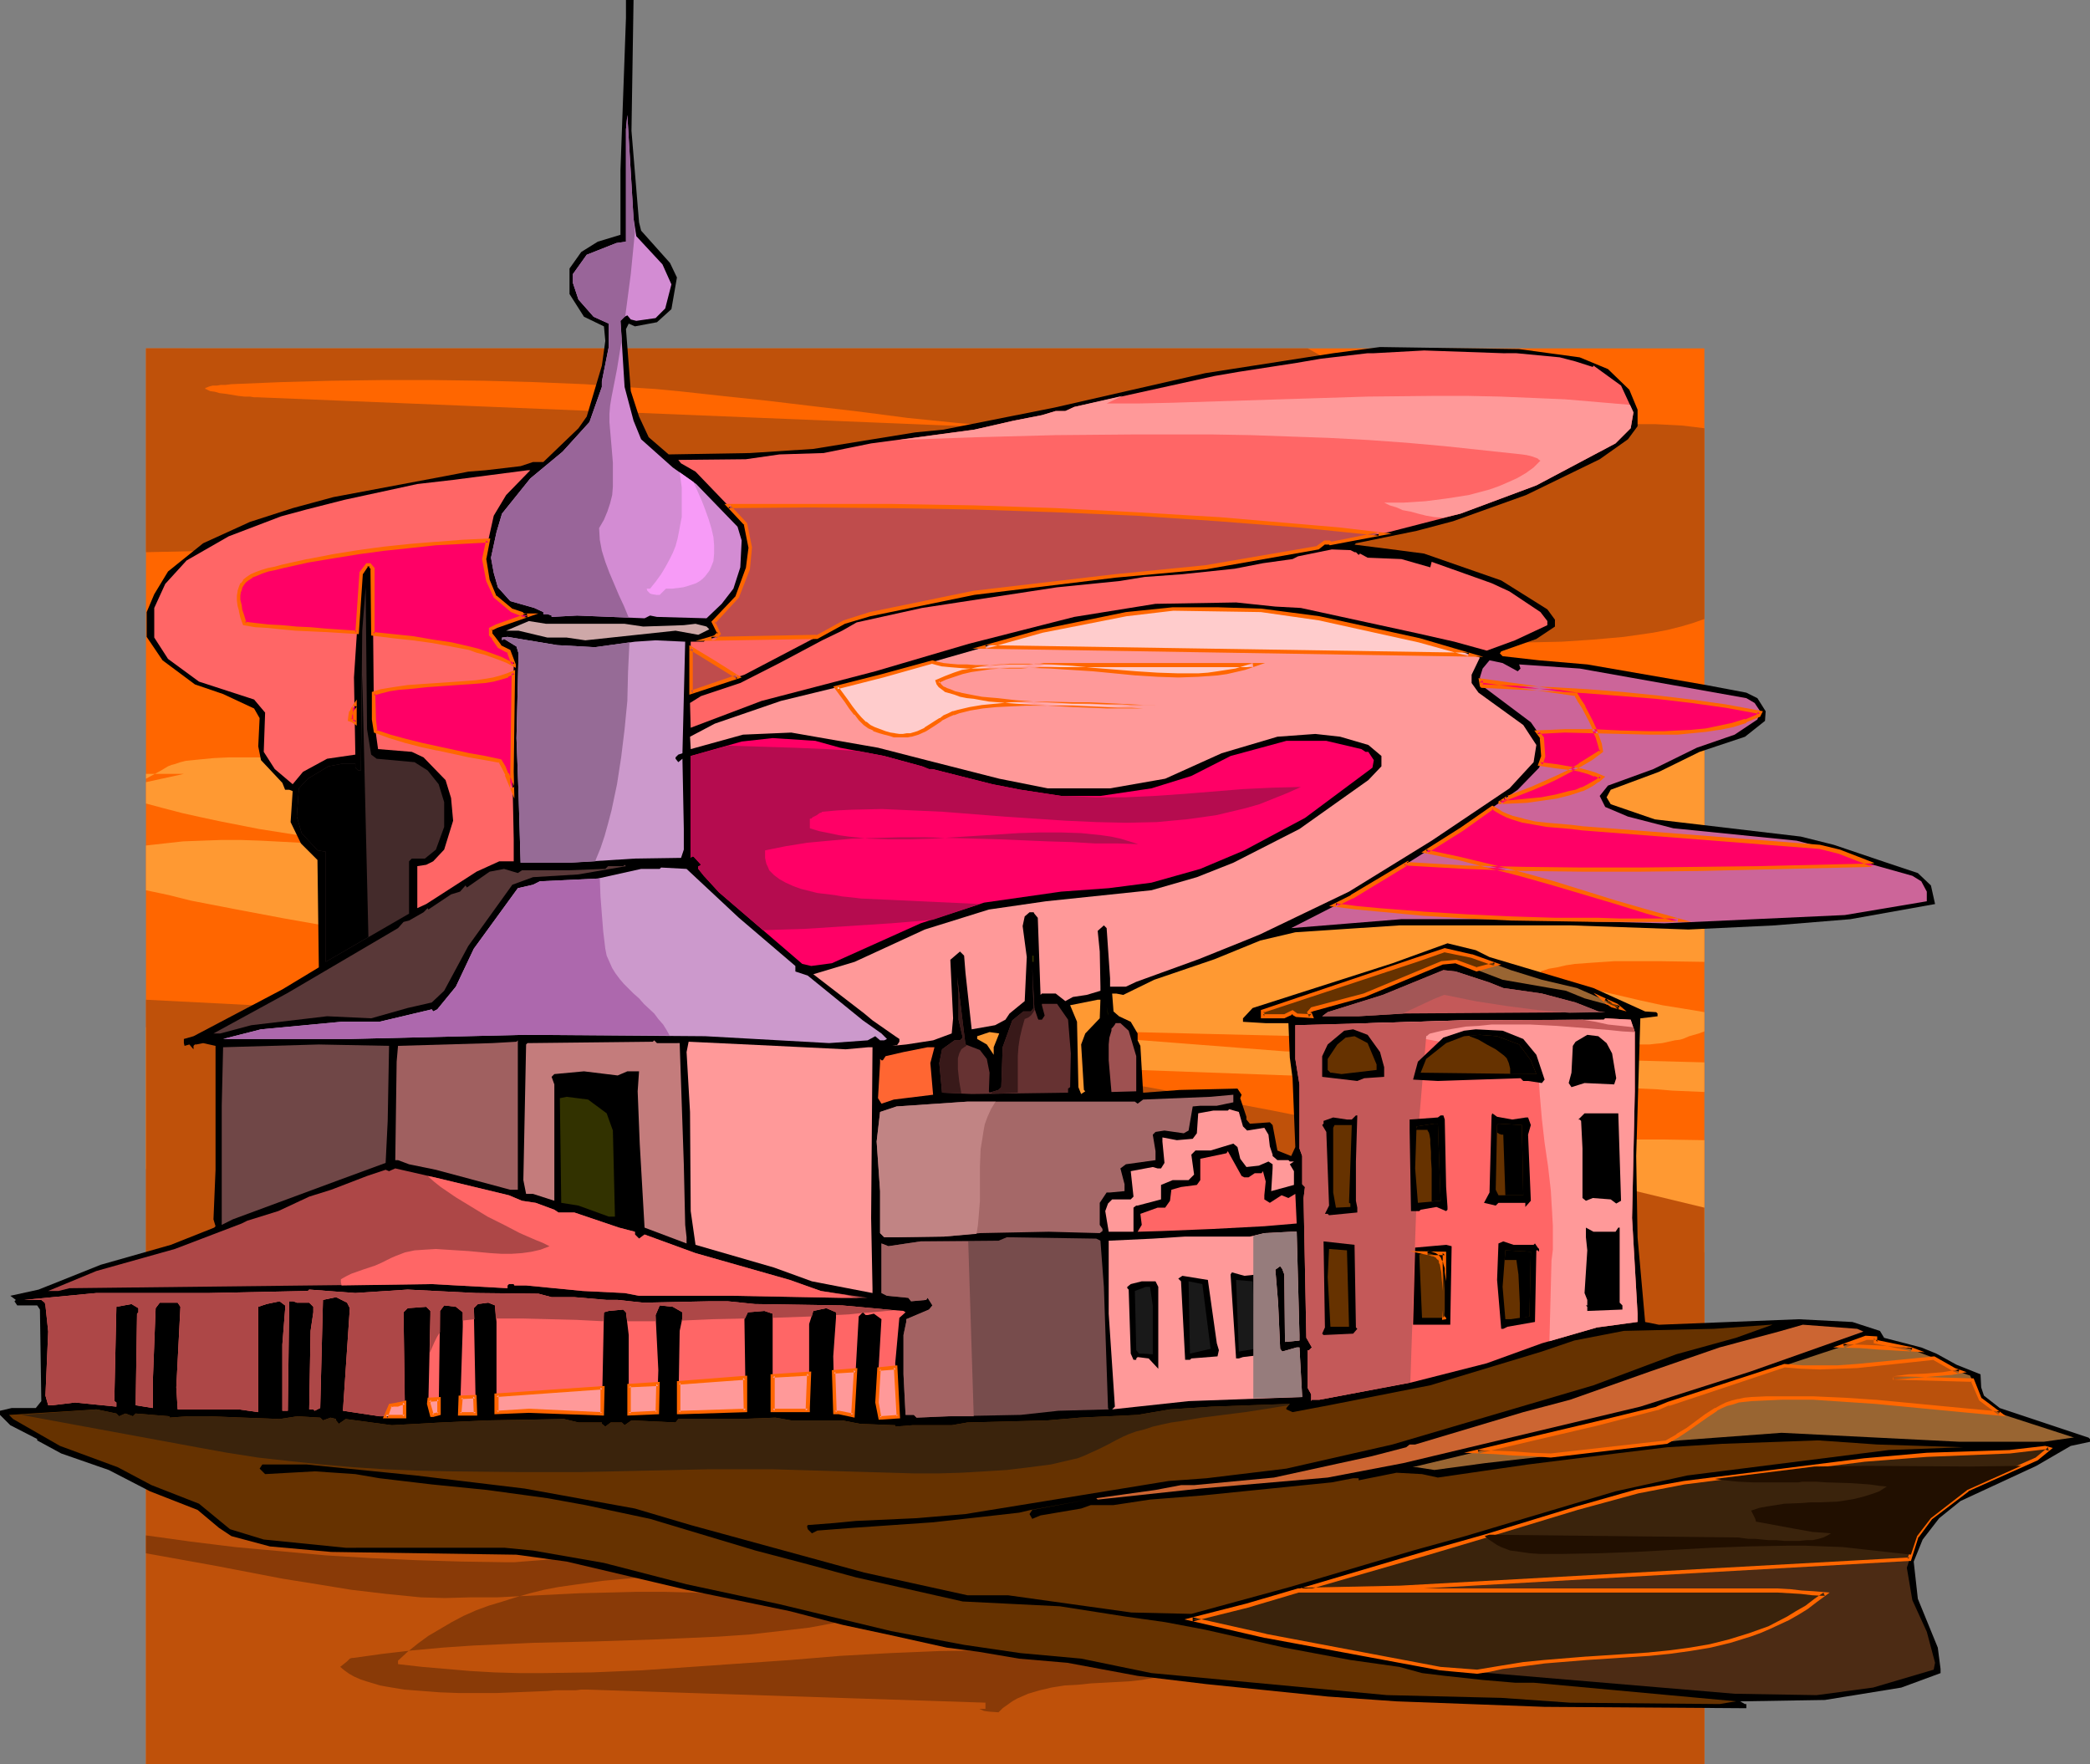 <?xml version="1.0" encoding="UTF-8" standalone="no"?>
<svg
   version="1.0"
   width="129.766mm"
   height="109.521mm"
   id="svg147"
   sodipodi:docname="Palace 2.wmf"
   xmlns:inkscape="http://www.inkscape.org/namespaces/inkscape"
   xmlns:sodipodi="http://sodipodi.sourceforge.net/DTD/sodipodi-0.dtd"
   xmlns="http://www.w3.org/2000/svg"
   xmlns:svg="http://www.w3.org/2000/svg">
  <rect width="100%" height="100%" fill="#808080" stroke="none"/>
  <sodipodi:namedview
     id="namedview147"
     pagecolor="#ffffff"
     bordercolor="#000000"
     borderopacity="0.25"
     inkscape:showpageshadow="2"
     inkscape:pageopacity="0.0"
     inkscape:pagecheckerboard="0"
     inkscape:deskcolor="#d1d1d1"
     inkscape:document-units="mm" />
  <defs
     id="defs1">
    <pattern
       id="WMFhbasepattern"
       patternUnits="userSpaceOnUse"
       width="6"
       height="6"
       x="0"
       y="0" />
  </defs>
  <path
     style="fill:#ff6600;fill-opacity:1;fill-rule:evenodd;stroke:none"
     d="M 34.259,81.753 H 399.96 V 413.937 H 34.259 Z"
     id="path1" />
  <path
     style="fill:#bf510a;fill-opacity:1;fill-rule:evenodd;stroke:none"
     d="m 34.259,129.578 15.029,-0.323 15.19,-0.162 15.19,0.162 15.029,0.323 15.352,0.646 15.029,0.808 15.352,0.969 15.19,1.131 15.19,1.131 15.19,1.293 30.219,2.908 30.058,2.908 29.896,2.747 6.787,0.646 6.949,0.808 7.272,0.646 7.434,0.808 7.757,0.808 7.595,0.808 7.918,0.646 7.757,0.485 7.757,0.485 7.918,0.323 7.595,0.162 7.595,-0.162 7.272,-0.485 3.717,-0.323 3.555,-0.323 3.394,-0.485 3.394,-0.485 3.394,-0.646 3.232,-0.808 2.747,-0.808 2.747,-0.969 v -44.754 l -2.586,-0.323 -2.747,-0.323 -3.07,-0.162 -3.232,-0.162 h -3.394 l -3.878,-0.162 h -2.101 l -2.262,-0.162 h -2.262 -2.424 L 277.628,102.111 60.438,93.225 h -0.808 l -0.97,-0.162 h -1.293 l -1.454,-0.162 -2.909,-0.485 -1.454,-0.162 -1.131,-0.323 -1.131,-0.162 -0.646,-0.323 -0.323,-0.162 h -0.162 v -0.162 l 0.162,-0.162 h 0.162 l 0.323,-0.162 0.485,-0.162 0.646,-0.162 h 0.97 l 0.97,-0.162 h 1.131 l 1.293,-0.162 11.635,-0.485 11.797,-0.323 11.958,-0.162 h 11.958 l 11.958,0.162 11.797,0.323 11.797,0.485 11.635,0.808 5.01,0.323 5.171,0.485 10.342,1.131 10.666,1.131 10.827,1.293 10.989,1.293 11.15,1.454 11.15,1.131 11.15,0.969 11.15,0.969 11.15,0.485 5.494,0.162 h 5.494 5.494 l 5.494,-0.162 5.494,-0.323 5.171,-0.323 5.333,-0.646 5.333,-0.646 5.171,-0.808 5.01,-0.969 5.01,-1.131 5.01,-1.293 0.808,-0.808 v -3.07 l -3.394,-2.747 -3.717,-2.585 -3.878,-2.262 -4.04,-2.262 H 34.259 Z"
     id="path2" />
  <path
     style="fill:#ff9932;fill-opacity:1;fill-rule:evenodd;stroke:none"
     d="m 43.147,181.603 -8.888,1.939 v 5.009 l 4.202,1.131 4.363,1.131 4.363,0.969 4.525,0.969 9.05,1.777 9.211,1.454 9.05,1.293 8.888,0.969 4.363,0.485 4.363,0.323 4.04,0.323 3.878,0.162 h -3.717 l -4.04,-0.162 -4.202,-0.162 -4.202,-0.323 -4.363,-0.323 -4.525,-0.323 -9.05,-0.485 -9.211,-0.485 -4.686,-0.162 h -4.686 l -4.525,0.162 -4.363,0.162 -4.363,0.485 -4.363,0.485 v 10.502 l 5.333,1.131 5.171,1.293 10.827,2.1 11.15,2.1 10.989,1.939 10.989,1.777 10.989,2.1 5.171,1.131 5.333,1.293 5.01,1.293 5.171,1.454 2.424,0.646 2.424,0.646 5.01,1.616 5.171,1.777 2.586,1.131 2.424,1.131 2.424,1.131 2.424,1.293 2.101,1.293 2.262,1.454 2.101,1.616 1.939,1.777 1.778,1.939 1.616,1.939 v 0 L 34.259,241.06 v 33.283 l 1.939,0.485 1.778,0.323 6.787,1.454 6.949,1.454 6.949,1.131 7.11,1.131 7.11,1.131 7.272,0.808 14.382,1.616 14.544,1.616 14.544,1.293 14.221,1.131 7.11,0.808 6.787,0.646 175.336,6.786 h 3.878 4.04 l 4.363,0.162 4.525,0.162 h 4.525 4.686 l 9.534,0.162 9.534,-0.162 4.848,-0.162 4.686,-0.323 4.848,-0.323 4.525,-0.485 4.525,-0.485 4.363,-0.808 v -26.336 l -9.534,-0.162 h -9.696 l -19.554,0.485 -19.554,0.323 h -9.858 l -9.696,-0.323 -9.696,-0.485 -4.686,-0.485 -4.848,-0.485 -4.686,-0.485 -4.686,-0.646 -4.686,-0.969 -4.525,-0.969 -4.525,-0.969 -4.525,-1.293 -4.525,-1.293 -4.363,-1.616 -4.363,-1.616 -4.363,-1.939 -4.202,-1.939 -4.202,-2.262 124.27,4.524 h 1.131 1.293 l 2.909,0.162 3.07,0.162 3.232,0.162 3.555,0.162 3.717,0.323 7.595,0.323 v -6.947 l -98.414,-2.585 -68.842,-5.332 152.065,3.716 h 1.131 1.131 l 1.454,-0.162 1.616,-0.162 2.909,-0.646 1.293,-0.162 0.97,-0.323 1.131,-0.485 1.131,-0.323 1.131,-0.323 1.293,-0.485 v -4.524 l -4.848,-0.808 -5.01,-0.808 -5.171,-1.131 -4.848,-1.131 -4.848,-1.131 -4.686,-1.293 -4.202,-1.131 -2.101,-0.646 -1.939,-0.646 -0.808,-0.808 1.939,-0.646 1.939,-0.323 2.101,-0.485 2.101,-0.323 2.262,-0.162 2.262,-0.162 4.848,-0.323 h 5.171 5.171 l 10.666,0.162 V 212.139 l -16.645,-0.485 -8.242,-0.162 -8.242,-0.485 -8.242,-0.485 -8.08,-0.808 -4.04,-0.485 -4.04,-0.646 -3.878,-0.646 -3.878,-0.808 -0.646,-0.162 -0.808,-0.162 -1.616,-0.808 -0.646,-0.485 -0.646,-0.323 -0.646,-0.323 h -0.323 l 1.939,-0.808 1.939,-0.485 4.202,-1.131 4.202,-0.646 4.363,-0.485 4.363,-0.323 h 4.686 4.525 4.525 l 4.686,0.162 4.525,0.162 9.211,0.162 h 4.525 l 4.363,-0.162 4.363,-0.485 4.202,-0.485 v -25.043 l -236.097,5.493 h -1.454 -0.646 -1.778 l -1.939,0.162 h -2.101 -2.424 -5.01 -2.586 -2.424 -2.101 l -1.939,-0.162 h -1.778 l -0.646,-0.162 h -0.646 l -0.323,-0.162 h -0.485 l -0.162,-0.162 v -0.162 0 L 67.064,177.725 h -2.909 -3.394 -6.949 l -3.555,0.162 -3.394,0.323 -1.616,0.162 -1.616,0.162 -1.293,0.323 -1.454,0.485 -0.646,0.162 -0.808,0.323 -1.616,0.969 -3.555,1.939 v -1.131 z"
     id="path3" />
  <path
     style="fill:#bf510a;fill-opacity:1;fill-rule:evenodd;stroke:none"
     d="m 34.259,234.597 132.512,6.786 14.706,1.454 14.706,1.454 14.706,1.777 14.706,2.1 14.706,2.1 14.544,2.424 14.544,2.424 14.706,2.747 14.544,2.747 14.544,2.908 14.544,3.07 14.382,3.231 14.544,3.231 14.544,3.393 28.765,6.947 V 413.937 H 34.259 Z"
     id="path4" />
  <path
     style="fill:#893a07;fill-opacity:1;fill-rule:evenodd;stroke:none"
     d="m 34.259,364.498 16.16,2.908 15.998,3.07 8.08,1.293 7.918,1.293 8.242,0.969 8.08,0.808 5.656,0.162 5.979,-0.162 h 6.302 l 6.302,-0.323 13.09,-0.646 13.251,-0.323 h 6.626 l 6.464,0.162 6.302,0.323 6.302,0.646 2.909,0.323 2.909,0.485 2.909,0.646 2.747,0.808 2.747,0.646 2.586,0.969 2.586,0.969 2.424,1.131 -6.949,1.293 -6.949,0.808 -7.11,0.808 -7.11,0.485 -7.11,0.323 -7.272,0.323 -14.544,0.485 -14.382,0.323 -7.272,0.323 -7.11,0.323 -7.11,0.485 -7.11,0.646 -6.949,0.808 -6.949,0.969 h -0.323 l -0.485,0.162 -0.646,0.646 -0.808,0.646 -0.808,0.646 0.97,0.808 1.131,0.808 1.131,0.646 1.454,0.646 1.454,0.485 1.616,0.485 1.616,0.485 1.778,0.323 1.939,0.323 1.939,0.323 4.202,0.323 4.202,0.323 4.363,0.162 h 4.525 4.363 l 4.202,-0.162 4.04,-0.162 3.878,-0.162 1.778,-0.162 h 1.616 1.616 1.454 l 1.293,-0.162 h 1.293 l 93.566,3.07 v 0.646 0.808 h -0.808 -0.646 l 1.131,0.485 1.131,0.162 2.262,0.162 0.97,-0.969 1.131,-0.808 1.131,-0.808 1.131,-0.646 2.586,-1.131 2.747,-0.808 2.747,-0.646 3.07,-0.485 3.07,-0.162 3.07,-0.323 3.07,-0.162 5.979,-0.323 2.909,-0.323 2.747,-0.485 2.424,-0.485 2.424,-0.969 1.131,-0.485 0.97,-0.646 -5.656,-0.969 -5.656,-0.969 -5.656,-0.646 -5.656,-0.485 -5.818,-0.323 -5.656,-0.323 -5.818,-0.162 h -5.656 l -11.635,0.162 -11.635,0.485 -11.635,0.646 -11.635,0.969 -11.635,0.808 -11.635,0.808 -11.635,0.808 -11.635,0.485 -11.474,0.162 h -5.818 l -5.656,-0.162 -5.656,-0.323 -5.656,-0.485 -5.656,-0.485 -5.656,-0.646 v -0.808 l 2.262,-2.1 2.424,-1.939 2.424,-1.777 2.747,-1.616 2.747,-1.616 2.747,-1.454 2.909,-1.293 3.07,-1.131 3.232,-0.969 3.07,-0.969 3.394,-0.969 3.232,-0.808 3.394,-0.646 3.394,-0.485 6.949,-0.969 7.11,-0.646 6.949,-0.485 6.949,-0.323 6.949,-0.162 h 6.787 l 6.464,0.162 h 6.141 5.818 l 0.162,-0.485 0.162,-0.646 0.323,-0.485 v -0.646 l -1.454,-0.808 -1.778,-0.808 -1.778,-0.808 -1.939,-0.646 -2.101,-0.485 -2.262,-0.323 -2.101,-0.323 -2.424,-0.323 -2.424,-0.162 h -2.586 l -5.171,-0.162 -5.494,0.162 -5.494,0.485 -10.989,0.969 -5.494,0.646 -5.333,0.485 -4.848,0.485 -2.424,0.323 -2.262,0.162 -2.101,0.162 -2.101,0.162 -1.939,0.162 h -1.939 l -10.504,-0.162 -10.504,-0.323 -10.666,-0.485 -10.666,-0.646 -10.504,-0.969 -10.666,-0.969 -10.504,-1.293 -10.504,-1.454 z"
     id="path5" />
  <path
     style="fill:#000000;fill-opacity:1;fill-rule:evenodd;stroke:none"
     d="m 148.187,30.698 1.778,21.489 0.485,1.939 6.787,7.594 1.616,3.393 -1.293,7.432 -3.394,3.07 -5.171,0.969 -1.454,-0.646 -0.646,1.293 1.131,14.541 1.939,5.978 2.262,4.847 4.686,4.039 19.069,-0.323 14.867,-0.969 23.917,-3.878 6.626,-0.646 26.018,-5.17 35.39,-8.078 30.058,-4.685 10.989,-1.454 32.643,0.485 14.221,1.939 6.626,2.747 5.01,4.847 1.939,4.685 v 3.878 l -2.262,3.07 -6.626,4.685 -17.291,8.402 -17.13,6.14 -8.565,2.262 -14.221,2.908 -0.323,0.323 10.181,1.293 6.141,0.808 18.099,6.301 10.827,6.786 1.778,2.424 v 1.616 l -4.363,2.908 -8.242,2.908 -0.323,0.485 0.646,0.646 8.565,0.969 11.312,0.969 27.957,4.847 9.373,1.777 2.586,1.293 1.939,3.07 -0.162,2.262 -4.686,3.716 -10.666,3.554 -9.534,4.685 -11.312,4.201 -0.97,1.777 0.97,1.616 10.342,3.554 34.259,4.039 7.757,1.939 12.443,4.201 7.272,2.424 3.07,2.908 0.97,4.362 -19.877,3.554 -17.776,1.454 -20.2,0.969 -27.472,-0.969 h -40.4 l -24.402,1.616 -8.242,1.939 -10.666,4.362 -14.221,4.847 -7.272,3.554 -1.616,-0.323 h -0.97 l 0.323,4.201 1.293,1.131 2.747,1.293 1.616,2.747 v 1.616 l 0.646,1.293 0.646,10.987 8.565,-0.646 13.574,-0.323 0.97,1.454 -0.323,0.808 1.454,4.362 v 0.646 l 0.808,0.969 4.686,-0.323 0.646,0.646 1.131,5.978 3.232,1.293 0.97,-2.1 -0.646,-16.157 -0.646,-4.847 -0.323,-8.078 h -5.333 l -5.333,-0.323 v -0.808 l 2.262,-2.424 32.805,-10.502 12.928,-4.685 6.626,1.616 3.232,1.616 24.402,7.271 12.12,5.493 2.586,0.162 0.323,0.323 v 0.646 l -4.04,0.485 -0.97,32.314 0.323,19.065 1.778,19.873 3.232,0.646 32.805,-1.293 12.605,0.646 6.464,2.1 0.97,1.616 8.726,2.262 3.555,1.454 4.686,2.585 5.656,2.262 0.162,3.07 0.646,1.939 3.717,2.908 20.846,6.947 0.323,0.323 v 0.646 l -4.525,0.969 -8.08,4.685 -17.776,8.24 -5.01,4.039 -3.878,5.009 -2.101,5.17 0.97,8.725 4.686,11.471 0.646,5.009 v 0.969 l -9.211,3.393 -17.938,2.908 -19.877,0.323 1.131,0.646 h 0.323 v 0.969 l -47.349,-0.323 -34.744,-1.293 -16.16,-1.131 -28.442,-2.908 -16.16,-1.939 -16.483,-3.07 -11.312,-0.969 -9.534,-1.616 -7.434,-0.969 -13.09,-2.908 -11.312,-2.424 -12.443,-3.231 -24.24,-5.009 -28.118,-6.624 -11.797,-1.616 -43.47,-0.646 -14.382,-1.293 -9.05,-2.424 -2.909,-1.939 -5.01,-4.201 -11.15,-4.362 -9.696,-5.009 -11.15,-3.878 -5.656,-3.07 V 337.677 L 2.424,334.446 0,332.022 v -0.969 l 2.747,-0.646 H 8.403 L 9.696,328.791 9.373,307.303 8.726,306.333 H 4.04 l -0.646,-0.969 0.323,-0.323 -1.293,-0.969 6.626,-1.454 14.544,-5.816 16.483,-4.685 10.181,-4.039 0.323,-0.323 -0.485,-1.616 0.485,-11.633 v -29.082 l -2.909,-0.646 -1.616,0.323 h -0.323 l -0.323,0.323 v 0.808 l -0.97,-1.131 -1.131,0.323 -0.162,-0.646 v -0.969 l 2.262,-0.646 20.846,-10.987 8.565,-5.17 -0.323,-25.205 -3.878,-3.878 -2.424,-5.009 0.485,-7.271 -0.808,-0.323 h -0.97 l -0.646,-1.616 -5.01,-5.332 -0.646,-3.231 0.323,-6.624 -1.293,-2.262 -7.272,-3.393 -6.626,-2.262 -7.595,-5.655 -3.717,-5.493 v -5.816 l 1.778,-4.201 3.232,-5.332 8.242,-6.624 10.989,-5.009 10.019,-3.231 9.534,-2.585 26.664,-5.009 5.01,-0.969 4.04,-0.323 8.242,-0.969 2.909,-0.969 h 2.424 l 8.242,-7.917 1.939,-2.747 3.555,-11.956 0.808,-5.816 -0.323,-3.393 -4.686,-2.262 -3.394,-5.332 v -5.978 l 2.747,-3.878 3.878,-2.424 5.333,-1.616 v -15.187 L 146.894,4.201 V 0 h 1.778 z"
     id="path6" />
  <path
     style="fill:#d38cd3;fill-opacity:1;fill-rule:evenodd;stroke:none"
     d="m 149.318,55.418 6.141,6.624 2.101,4.685 -1.454,5.655 -2.262,2.262 -4.525,0.646 -1.293,-0.323 -0.808,-0.969 -0.646,0.323 -0.97,0.969 0.97,15.511 2.101,7.917 1.778,4.362 7.434,6.624 5.494,3.878 9.696,10.017 0.97,3.231 -0.323,6.301 -1.616,5.009 -2.747,3.554 -3.555,3.393 -11.635,-0.323 -1.616,-0.323 -1.293,0.646 -15.837,-0.646 -5.979,0.323 v -0.323 l -0.97,-0.323 h -0.97 v -0.485 l -2.101,-0.969 -5.656,-1.616 -2.909,-3.231 -0.97,-3.393 -0.646,-3.554 1.293,-5.978 1.293,-4.362 6.626,-8.24 7.595,-6.301 6.302,-6.947 2.909,-8.24 v -1.293 l 1.616,-8.078 v -5.493 l -3.555,-1.616 -3.555,-4.039 -1.293,-3.878 v -2.1 l 3.232,-4.524 6.949,-2.747 2.262,-0.323 V 30.375 l 0.323,-3.393 1.454,24.235 z"
     id="path7" />
  <path
     style="fill:#ff6666;fill-opacity:1;fill-rule:evenodd;stroke:none"
     d="m 355.843,82.884 10.181,0.969 3.717,0.969 4.04,1.293 0.162,-0.323 6.464,4.685 2.909,6.301 -0.646,3.716 -3.555,3.554 -18.584,9.856 -17.776,6.624 -16.968,4.362 -13.574,2.585 -0.323,-0.162 h -0.97 l -1.616,1.131 -26.502,4.685 -21.17,1.939 -32.966,4.039 -24.563,5.009 -5.979,1.939 -23.432,12.279 -12.605,4.201 v -11.956 h 3.07 l 0.323,-0.323 2.262,-0.646 0.97,-0.969 -1.293,-2.585 5.656,-5.978 2.424,-6.624 0.485,-5.009 -0.97,-5.493 -11.797,-12.279 -3.394,-1.939 -0.646,-0.808 15.837,-0.162 7.918,-1.131 10.342,-0.323 11.15,-2.262 24.24,-3.231 9.211,-2.1 6.626,-1.293 3.232,-0.969 h 2.262 l 2.101,-0.969 32.966,-7.271 5.656,-0.969 13.574,-2.1 5.656,-0.969 10.989,-1.293 h 1.454 l 11.797,-0.646 18.584,0.646 z"
     id="path8" />
  <path
     style="fill:#ff6666;fill-opacity:1;fill-rule:evenodd;stroke:none"
     d="m 118.776,116.167 -2.909,4.847 -2.262,10.179 0.97,5.009 1.616,3.878 4.04,3.231 2.262,0.808 0.323,0.323 h 0.97 l -7.272,2.585 -1.293,0.646 v 1.293 l 0.646,0.646 1.293,2.1 2.262,1.131 1.131,3.07 -0.323,25.205 0.323,15.834 v 5.17 h -3.394 l -5.333,2.424 -11.797,7.594 -2.101,0.969 v -9.856 l 2.101,-0.323 1.616,-0.808 2.586,-2.747 2.101,-6.786 -0.485,-5.332 -1.293,-4.201 -5.171,-5.332 -2.747,-1.293 -7.918,-0.646 -0.97,-6.947 -0.323,-35.383 -0.646,-0.969 h -0.646 l -1.454,1.939 -1.616,24.558 0.323,18.096 -6.626,0.969 -5.656,3.07 -2.424,2.908 -4.202,-3.554 -2.586,-4.039 0.323,-9.209 -2.586,-3.07 -12.928,-4.201 -7.272,-5.332 -3.232,-5.009 v -6.947 l 2.586,-5.655 5.01,-5.493 9.858,-5.655 12.282,-4.685 5.979,-1.616 8.888,-2.262 17.13,-3.716 8.403,-0.969 17.453,-2.262 h 0.646 z"
     id="path9" />
  <path
     style="fill:#ff6666;fill-opacity:1;fill-rule:evenodd;stroke:none"
     d="m 317.867,129.578 h 0.323 l 0.646,0.646 0.323,-0.323 1.778,0.969 7.918,0.323 6.787,1.939 0.323,-1.293 14.059,5.009 4.202,1.939 7.272,4.847 1.616,2.1 v 0.969 l -7.595,3.554 -6.626,2.424 -7.595,-2.1 -8.565,-1.939 -27.472,-5.978 -5.979,-0.323 -9.211,-0.969 -18.907,0.323 -19.069,3.07 -24.725,6.301 -21.978,6.463 -26.664,6.947 -16.645,6.301 -0.162,-5.816 2.586,-1.616 9.211,-3.07 9.211,-4.685 10.019,-5.332 4.686,-2.262 3.394,-1.939 15.352,-3.393 31.674,-4.847 14.544,-1.454 5.979,-0.969 8.888,-0.646 12.282,-1.293 6.626,-1.293 6.949,-0.969 1.293,-0.646 7.918,-1.616 4.363,0.162 z"
     id="path10" />
  <path
     style="fill:#442b2b;fill-opacity:1;fill-rule:evenodd;stroke:none"
     d="m 87.102,177.079 1.293,0.969 8.888,0.808 3.07,1.939 2.586,3.231 1.293,4.201 v 5.816 l -1.939,5.332 -2.586,2.1 h -3.07 l -0.646,0.646 v 12.279 l -19.554,11.31 v -25.851 l -1.939,-0.323 -3.717,-4.039 -1.131,-3.878 0.485,-6.624 2.101,-2.262 4.848,-2.908 3.394,-0.646 h 2.909 v 0.969 l 0.646,0.646 h 0.646 l 0.323,-32.798 0.808,-10.179 0.323,33.283 z"
     id="path11" />
  <path
     style="fill:#ff9999;fill-opacity:1;fill-rule:evenodd;stroke:none"
     d="m 309.625,145.088 23.432,5.17 14.221,4.039 -1.939,4.039 v 1.939 l 1.616,2.262 10.504,7.594 3.07,4.685 -0.646,4.039 -5.656,6.14 -18.261,12.279 -19.392,11.956 -20.846,10.017 -2.747,1.131 -11.635,4.685 -14.706,5.332 -2.424,1.131 h -3.717 v -1.939 l -0.808,-11.794 -0.646,-0.646 -1.454,1.293 0.485,4.847 0.162,8.24 v 0.969 l -3.232,0.969 -3.232,0.485 -1.778,0.969 -2.262,-1.777 h -3.232 l -0.323,0.323 -0.646,-18.096 -0.808,-0.969 -0.162,-0.323 h -0.97 l -1.131,0.969 -0.485,2.262 0.97,7.271 -0.485,10.34 -3.555,2.908 -0.97,1.454 -2.424,1.293 -5.494,0.969 -1.454,-13.249 -0.323,-4.039 -0.97,-0.969 -2.262,1.939 0.646,13.733 -0.323,3.554 -4.363,1.616 -6.302,0.969 -3.232,0.323 h 0.97 l 0.646,-0.969 v -0.646 l -0.97,-0.646 -5.333,-3.716 -1.939,-1.616 -11.958,-9.209 9.696,-2.908 16.483,-7.594 15.029,-4.685 13.413,-1.939 24.725,-2.585 10.666,-3.07 8.565,-3.393 15.514,-7.917 16.16,-11.471 3.07,-3.231 v -2.424 l -3.07,-2.585 -6.626,-1.939 -5.818,-0.646 -8.888,0.646 -13.09,3.878 -13.251,5.978 -12.928,2.262 h -14.706 l -11.312,-2.262 -17.13,-4.362 -11.312,-2.908 -20.362,-3.554 -11.312,0.485 -12.282,3.393 -0.162,-2.908 5.818,-3.07 15.514,-5.332 23.917,-5.816 37.33,-10.663 19.715,-3.878 12.605,-1.454 17.614,0.323 z"
     id="path12" />
  <path
     style="fill:#cea8a8;fill-opacity:1;fill-rule:evenodd;stroke:none"
     d="m 146.571,146.381 4.363,0.646 9.534,-0.323 2.747,-0.323 2.586,0.646 0.646,0.646 -2.586,1.293 -5.333,-0.969 -21.17,2.262 -4.363,-0.646 h -4.525 l -6.787,-1.616 h -2.909 l 5.333,-2.262 4.04,0.646 z"
     id="path13" />
  <path
     style="fill:#cc99cc;fill-opacity:1;fill-rule:evenodd;stroke:none"
     d="m 139.622,151.874 9.373,-1.293 4.848,-0.323 6.949,0.323 -0.646,26.174 -0.97,0.323 -0.646,0.646 v 0.323 l 0.646,0.808 0.97,-0.808 0.323,16.48 v 4.847 l -0.646,1.939 -10.827,0.162 -15.352,0.969 h -11.474 l -0.485,-16.318 -0.485,-12.925 0.485,-19.873 -0.485,-1.616 -2.909,-1.777 -0.485,0.323 v -0.646 l 1.293,-0.162 11.635,1.939 z"
     id="path14" />
  <path
     style="fill:#cc6599;fill-opacity:1;fill-rule:evenodd;stroke:none"
     d="m 356.166,157.529 0.646,-0.646 -0.323,-0.969 14.221,0.969 39.107,6.947 1.939,1.131 1.293,1.939 -0.646,1.939 -5.333,3.554 -8.888,3.07 -10.181,5.009 -10.666,3.878 -1.939,2.424 1.293,2.585 5.333,2.262 10.666,2.747 28.926,2.908 10.019,2.585 7.918,3.07 9.211,2.585 2.101,1.293 1.293,2.424 v 2.262 l -19.23,3.231 -42.339,1.939 -37.814,-0.969 h -23.917 l -25.856,2.1 14.221,-7.271 13.251,-8.078 12.605,-7.917 13.09,-9.209 5.01,-5.17 0.97,-2.747 -0.323,-4.201 -2.586,-3.716 -11.635,-8.725 -0.323,-1.777 0.646,-2.1 1.616,-1.939 3.07,0.646 z"
     id="path15" />
  <path
     style="fill:#ff0066;fill-opacity:1;fill-rule:evenodd;stroke:none"
     d="m 197.152,175.463 10.342,1.939 8.888,2.424 1.616,0.646 h 0.808 l 14.059,3.554 6.626,1.293 9.534,1.454 h 9.211 l 11.958,-1.777 9.373,-2.908 9.211,-4.685 13.09,-3.554 h 9.373 l 8.242,1.939 0.97,0.646 h 0.646 l 1.293,1.939 -0.323,1.777 -15.837,11.794 -14.221,7.594 -10.342,4.362 -11.474,3.231 -10.019,1.293 -11.15,0.808 -18.099,2.585 -14.867,4.847 -20.846,9.371 -4.848,0.646 -2.101,-0.485 -19.554,-16.803 -3.555,-3.878 -1.293,-1.616 v -0.646 h 0.162 l 0.485,-0.323 -1.778,-1.939 h -0.323 l -0.323,0.323 v -23.912 l 11.958,-3.393 7.272,-0.808 10.019,0.646 z"
     id="path16" />
  <path
     style="fill:#593838;fill-opacity:1;fill-rule:evenodd;stroke:none"
     d="m 135.744,205.191 -10.666,0.646 -4.848,1.777 -10.342,14.38 -5.656,10.502 -2.909,2.747 -5.656,1.293 -8.565,2.424 -10.342,-0.485 -17.776,2.1 -7.272,1.939 h -1.616 l 17.453,-9.533 25.856,-15.187 1.293,-1.454 1.293,-0.323 3.394,-1.939 0.97,-0.969 0.162,0.323 5.333,-3.554 2.101,-0.646 1.293,-1.454 0.323,0.485 5.333,-3.716 3.394,-0.646 3.232,0.969 0.97,-0.646 h 10.827 l 8.403,-0.323 h 0.323 l 0.646,-0.646 h 3.555 l 0.323,-0.323 0.323,0.323 z"
     id="path17" />
  <path
     style="fill:#cc99cc;fill-opacity:1;fill-rule:evenodd;stroke:none"
     d="m 173.397,215.37 13.251,11.31 v 1.293 l 2.909,0.969 12.928,10.502 4.363,3.07 1.293,1.293 -0.646,0.323 h -0.97 l -1.131,-0.969 -1.778,0.969 -9.05,0.646 -29.088,-1.616 -42.339,-0.323 -41.046,0.969 H 52.358 l 8.888,-2.262 18.907,-1.777 h 8.888 l 12.282,-2.908 0.323,0.485 0.97,-0.485 4.363,-5.332 4.202,-8.886 10.342,-14.218 3.555,-0.808 1.616,-0.808 13.574,-0.646 10.181,-2.262 h 4.363 l 0.323,-0.323 5.979,0.323 z"
     id="path18" />
  <path
     style="fill:#996532;fill-opacity:1;fill-rule:evenodd;stroke:none"
     d="m 354.55,227.649 7.272,2.262 8.242,1.939 9.211,4.039 0.808,0.646 -8.242,-2.262 -4.363,-1.777 -14.867,-2.585 -10.989,-4.201 -3.232,0.323 -18.261,7.432 -12.282,3.393 -0.646,0.646 0.485,0.969 -3.394,-0.162 -0.97,-0.808 -1.939,0.969 h -5.01 v -1.131 l 36.037,-12.118 6.626,-2.262 6.302,1.293 z"
     id="path19" />
  <path
     style="fill:#323200;fill-opacity:1;fill-rule:evenodd;stroke:none"
     d="m 242.238,224.256 h 0.323 v 1.454 h -0.323 z"
     id="path20" />
  <path
     style="fill:#663232;fill-opacity:1;fill-rule:evenodd;stroke:none"
     d="m 243.531,238.959 0.162,0.323 h 0.808 l 0.646,-0.969 -0.646,-2.424 v -0.323 h 3.555 l 2.586,3.716 0.646,7.917 -0.162,7.917 -0.485,0.323 v 0.969 l -22.624,0.323 -6.949,-0.323 -0.646,-6.947 0.646,-3.231 2.909,-2.1 h 1.293 l 0.646,-0.646 -0.97,-4.201 v -5.816 l -0.323,-4.201 1.939,15.834 3.394,1.293 1.616,2.1 0.646,3.231 -0.162,4.362 0.162,0.323 2.101,-0.646 0.646,-0.646 0.323,-9.371 2.262,-6.301 2.586,-2.1 h 1.778 l 0.646,-0.808 -0.323,-9.533 0.485,9.533 z"
     id="path21" />
  <path
     style="fill:#c45959;fill-opacity:1;fill-rule:evenodd;stroke:none"
     d="m 349.54,230.558 3.232,1.293 9.05,1.293 7.918,2.1 5.333,2.1 1.616,0.162 -46.864,0.323 -10.989,0.646 h -8.565 l 1.293,-0.969 12.928,-4.039 14.221,-5.816 2.909,0.323 z"
     id="path22" />
  <path
     style="fill:#ff9932;fill-opacity:1;fill-rule:evenodd;stroke:none"
     d="m 258.075,238.959 -3.394,3.554 -0.97,2.585 0.646,10.663 0.323,0.323 -0.97,0.646 -0.646,-1.616 -0.323,-15.349 -1.616,-3.878 6.464,-1.293 h 0.646 z"
     id="path23" />
  <path
     style="fill:#323200;fill-opacity:1;fill-rule:evenodd;stroke:none"
     d="m 260.014,238.313 -0.323,-2.1 0.323,1.616 z"
     id="path24" />
  <path
     style="fill:#ff6666;fill-opacity:1;fill-rule:evenodd;stroke:none"
     d="m 383.638,242.191 v 13.895 l -0.646,29.729 1.293,22.458 v 1.939 l -9.534,1.293 -12.928,3.716 -12.928,4.685 -17.776,4.524 -21.493,4.039 h -1.778 l -0.162,0.323 v -1.616 l -0.808,-1.454 v -8.886 h 0.323 l 0.646,-0.646 -1.293,-2.262 -0.646,-32.798 0.323,-2.585 -0.646,-0.646 v -6.624 l -0.646,-1.777 v -15.026 l -0.97,-5.978 v -7.917 l 17.614,-0.485 21.17,-0.646 33.613,-0.162 0.323,-0.323 5.979,0.323 z"
     id="path25" />
  <path
     style="fill:#ff9999;fill-opacity:1;fill-rule:evenodd;stroke:none"
     d="m 314.796,240.413 5.979,1.131 11.958,1.939 5.979,1.131 5.818,1.293 5.818,1.454 2.747,0.969 2.747,0.969 2.586,0.969 2.586,1.293 0.162,2.747 0.162,2.585 0.485,5.655 0.646,5.655 0.808,5.493 0.646,5.655 0.323,5.493 0.162,2.908 v 2.747 2.747 l -0.323,2.585 -0.485,18.903 11.15,-3.231 9.534,-1.293 v -1.939 l -1.293,-22.458 0.646,-29.729 v -13.895 l -0.97,-2.908 -5.979,-0.323 -0.323,0.323 -33.613,0.162 -21.17,0.646 z"
     id="path26" />
  <path
     style="fill:#c45959;fill-opacity:1;fill-rule:evenodd;stroke:none"
     d="m 383.638,242.191 -2.909,-0.162 -3.07,-0.323 -6.141,-0.485 -6.141,-0.485 -6.302,-0.323 h -6.141 -2.909 l -3.07,0.323 -2.909,0.162 -2.909,0.485 -2.747,0.485 -2.747,0.646 -0.323,0.162 -0.323,0.323 -0.323,0.162 v 0.162 l -1.616,19.065 -2.101,62.042 -21.331,4.039 h -1.778 l -0.162,0.323 v -1.616 l -0.808,-1.454 v -8.886 h 0.323 l 0.646,-0.646 -1.293,-2.262 -0.646,-32.798 0.323,-2.585 -0.646,-0.646 v -6.624 l -0.646,-1.777 v -15.026 l -0.97,-5.978 v -7.917 l 17.614,-0.485 21.17,-0.646 28.603,-0.162 3.07,0.485 2.909,0.646 3.07,0.323 2.909,0.323 z"
     id="path27" />
  <path
     style="fill:#000000;fill-opacity:1;fill-rule:evenodd;stroke:none"
     d="m 262.923,240.09 1.939,1.777 1.778,5.978 v 8.24 l -8.565,0.323 h -1.454 l -0.646,-1.939 v -0.323 l -0.323,-8.725 0.97,-3.231 1.454,-1.293 1.293,0.646 0.646,-2.1 1.293,0.646 z"
     id="path28" />
  <path
     style="fill:#000000;fill-opacity:1;fill-rule:evenodd;stroke:none"
     d="m 323.846,246.876 0.97,3.554 v 2.262 l -4.686,0.323 -1.616,0.646 -8.242,-0.969 v -4.847 l 1.293,-2.747 3.878,-3.231 2.101,-0.323 3.394,1.293 z"
     id="path29" />
  <path
     style="fill:#000000;fill-opacity:1;fill-rule:evenodd;stroke:none"
     d="m 357.459,243.806 3.07,3.716 1.939,5.816 -0.646,0.808 -3.232,-0.485 h -1.131 l -0.646,-0.646 -19.392,0.646 -5.818,-0.323 1.131,-4.201 5.979,-5.655 4.848,-1.616 2.747,-0.323 6.302,0.323 z"
     id="path30" />
  <path
     style="fill:#ff9932;fill-opacity:1;fill-rule:evenodd;stroke:none"
     d="m 233.189,245.745 v 1.777 l -1.616,-2.424 -2.262,-1.293 v -0.646 l 2.909,-0.969 2.262,0.323 z"
     id="path31" />
  <path
     style="fill:#663200;fill-opacity:1;fill-rule:evenodd;stroke:none"
     d="m 356.489,245.099 2.747,3.716 1.293,3.231 -27.149,-0.323 1.293,-3.231 4.686,-3.716 4.202,-1.616 3.717,-0.323 4.04,0.323 z"
     id="path32" />
  <path
     style="fill:#000000;fill-opacity:1;fill-rule:evenodd;stroke:none"
     d="m 377.012,244.776 1.293,2.424 0.97,5.816 -0.485,1.454 -6.949,-0.323 -3.07,0.969 -0.646,-0.969 0.646,-2.424 0.323,-6.301 0.646,-0.969 2.747,-1.616 2.586,0.323 z"
     id="path33" />
  <path
     style="fill:#663200;fill-opacity:1;fill-rule:evenodd;stroke:none"
     d="m 323.038,249.784 v 1.293 l -8.242,0.969 -2.262,-0.323 h -0.323 l -0.646,-0.646 v -2.585 l 2.262,-3.393 1.939,-1.616 2.101,-0.323 3.07,1.616 z"
     id="path34" />
  <path
     style="fill:#a06060;fill-opacity:1;fill-rule:evenodd;stroke:none"
     d="m 119.745,279.19 -17.453,-4.685 -6.302,-1.293 -2.586,-0.969 h -0.646 l 0.323,-23.104 0.323,-3.716 22.139,-0.646 5.656,-0.323 0.323,-0.323 v 35.06 z"
     id="path35" />
  <path
     style="fill:#c47c7c;fill-opacity:1;fill-rule:evenodd;stroke:none"
     d="m 159.499,244.776 0.97,28.436 0.323,14.218 0.323,2.908 v 1.454 l -9.858,-3.716 -1.131,-19.711 -0.485,-12.279 0.323,-4.685 h -2.747 l -2.262,0.969 -7.918,-0.969 -6.949,0.646 -0.646,0.646 0.646,1.777 v 27.305 l -5.01,-1.616 h -1.616 l -0.646,-3.231 0.646,-31.829 0.323,-0.323 29.411,-0.323 0.323,-0.323 0.646,0.646 z"
     id="path36" />
  <path
     style="fill:#000000;fill-opacity:1;fill-rule:evenodd;stroke:none"
     d="m 376.689,246.876 0.97,5.17 -0.323,0.323 -6.949,0.646 v -6.786 l 1.778,-1.777 0.808,-0.323 2.101,0.646 z"
     id="path37" />
  <path
     style="fill:#ff9999;fill-opacity:1;fill-rule:evenodd;stroke:none"
     d="m 198.445,246.23 5.333,-0.485 h 0.97 l -0.323,40.069 0.323,16.48 v 1.131 l -14.221,-2.747 -8.888,-3.231 -18.422,-5.332 -1.131,-7.917 -0.162,-23.266 -0.808,-14.056 0.485,-2.424 20.362,0.969 z"
     id="path38" />
  <path
     style="fill:#704747;fill-opacity:1;fill-rule:evenodd;stroke:none"
     d="m 90.981,263.033 -0.485,9.856 -10.989,4.039 -24.886,9.209 -2.586,1.293 v -27.951 l 0.323,-13.733 22.462,-0.646 16.483,0.323 z"
     id="path39" />
  <path
     style="fill:#ffffff;fill-opacity:1;fill-rule:evenodd;stroke:none"
     d="m 206.848,245.745 h 1.293 z"
     id="path40" />
  <path
     style="fill:#ff6632;fill-opacity:1;fill-rule:evenodd;stroke:none"
     d="m 218.321,249.461 0.646,7.432 -9.211,1.131 -2.909,0.969 -0.808,-1.293 0.485,-8.24 v -0.969 l 0.323,0.323 h 0.323 l 0.646,-0.969 4.202,-0.969 5.656,-1.131 h 1.616 z"
     id="path41" />
  <path
     style="fill:#000000;fill-opacity:1;fill-rule:evenodd;stroke:none"
     d="m 146.248,253.662 1.293,-0.323 0.485,-0.323 0.162,12.925 0.808,2.585 v 18.58 l -3.07,-0.646 -0.323,-22.458 -2.262,-4.362 -5.979,-3.878 h -5.333 l -0.323,0.323 -0.323,-1.616 v -0.323 l 0.646,-0.808 h 3.717 l 0.323,-0.323 6.787,1.131 z"
     id="path42" />
  <path
     style="fill:#a56868;fill-opacity:1;fill-rule:evenodd;stroke:none"
     d="m 285.547,259.478 h -3.878 l -1.778,0.162 -0.97,5.655 -1.131,0.646 -4.525,-0.646 -2.101,0.323 -0.646,0.646 0.646,3.878 v 2.1 l -6.949,0.969 -1.293,0.969 0.97,3.716 v 1.616 l -3.394,0.323 h -0.808 l -1.616,2.424 v 5.17 l 0.646,0.969 v 0.485 l -0.646,0.485 -11.958,-0.323 -16.16,0.323 -8.403,0.808 -11.15,0.162 h -2.909 l -0.97,-0.969 v -9.856 l -0.808,-11.633 0.808,-6.947 3.878,-1.293 16.645,-1.131 h 39.269 l 0.646,0.485 1.293,-0.969 15.837,-0.646 5.333,-0.485 v 1.777 z"
     id="path43" />
  <path
     style="fill:#323200;fill-opacity:1;fill-rule:evenodd;stroke:none"
     d="m 142.369,261.256 1.454,4.039 0.485,20.196 h -1.454 l -7.11,-2.585 -4.04,-0.646 -0.323,-24.558 1.616,-0.323 5.01,0.646 z"
     id="path44" />
  <path
     style="fill:#ff9999;fill-opacity:1;fill-rule:evenodd;stroke:none"
     d="m 291.688,264.325 0.97,0.969 4.04,-0.646 0.97,1.616 0.323,2.747 0.646,1.939 v 0.323 l 1.131,0.969 h 2.586 l 0.323,0.323 h 0.97 l -0.97,0.646 0.97,1.616 v 3.231 l -5.333,1.454 0.323,-5.332 v -0.969 l -0.97,-0.646 -2.262,0.969 -2.909,0.323 -1.454,-1.939 -0.646,-2.747 -0.97,-0.808 -5.333,1.616 h -3.555 l -0.97,0.969 0.646,4.685 -1.293,1.293 h -3.717 l -2.747,1.131 v 3.393 l -5.494,1.454 h -0.323 l -0.646,0.485 v 5.655 h -5.818 l -0.808,-4.847 0.646,-1.777 0.97,-0.969 h 4.363 l 0.646,-0.646 -0.646,-5.978 5.171,-0.969 1.131,0.323 h 0.808 l 0.808,-1.293 -0.485,-5.009 v -0.969 l 3.394,0.646 3.717,-0.323 0.97,-1.293 0.323,-4.685 3.555,-0.646 h 3.394 l 0.323,-0.323 2.262,0.646 z"
     id="path45" />
  <path
     style="fill:#000000;fill-opacity:1;fill-rule:evenodd;stroke:none"
     d="m 354.873,262.71 3.232,-0.485 h 0.485 l 0.646,1.777 -0.646,2.262 0.646,15.511 -1.293,1.454 v -0.969 h -6.302 l -0.646,0.646 -2.747,-0.646 1.293,-2.424 0.485,-18.096 0.162,-0.485 1.131,0.808 z"
     id="path46" />
  <path
     style="fill:#000000;fill-opacity:1;fill-rule:evenodd;stroke:none"
     d="m 380.406,281.775 -1.131,0.646 -1.293,-0.969 -4.202,-0.323 -1.616,0.646 -0.808,-0.646 v -11.633 l -0.323,-6.463 -0.323,-0.323 h -0.323 l 1.454,-1.454 h 7.918 z"
     id="path47" />
  <path
     style="fill:#000000;fill-opacity:1;fill-rule:evenodd;stroke:none"
     d="m 318.19,272.565 v 9.209 l 0.323,1.616 v 1.131 l -6.626,0.646 -0.323,-0.323 h -0.646 l 0.97,-1.939 -0.646,-17.288 -0.97,-1.616 0.323,-0.323 v -0.646 l 2.262,-0.808 3.232,0.485 h 1.131 l 0.97,-0.969 h 0.323 z"
     id="path48" />
  <path
     style="fill:#000000;fill-opacity:1;fill-rule:evenodd;stroke:none"
     d="m 339.036,262.71 0.323,15.834 0.323,4.685 v 0.646 l -0.323,0.323 -2.262,-0.969 -3.717,0.646 -0.323,0.323 h -1.939 l -0.323,-18.903 v -2.585 l 6.626,-0.485 0.646,-0.485 h 0.646 z"
     id="path49" />
  <path
     style="fill:#000000;fill-opacity:1;fill-rule:evenodd;stroke:none"
     d="m 379.113,276.281 -0.323,2.585 v 1.293 l -0.808,-0.646 h -5.01 l -0.485,-14.218 0.485,-2.585 h 5.333 z"
     id="path50" />
  <path
     style="fill:#663200;fill-opacity:1;fill-rule:evenodd;stroke:none"
     d="m 338.067,281.775 -5.333,0.485 -0.646,-8.078 0.323,-9.533 v -0.323 l 4.202,-0.646 h 0.808 z"
     id="path51" />
  <path
     style="fill:#663200;fill-opacity:1;fill-rule:evenodd;stroke:none"
     d="m 357.459,280.482 h -5.818 l -0.646,-1.293 0.323,-15.187 0.323,-0.323 5.494,0.323 z"
     id="path52" />
  <path
     style="fill:#663200;fill-opacity:1;fill-rule:evenodd;stroke:none"
     d="m 316.574,282.259 0.323,0.162 v 0.808 l -3.394,0.162 -0.646,-3.554 v -15.187 l 0.323,-0.646 h 4.04 z"
     id="path53" />
  <path
     style="fill:#ff6666;fill-opacity:1;fill-rule:evenodd;stroke:none"
     d="m 292.011,276.281 h 0.97 l 1.454,-0.969 h 1.616 l 0.323,-0.485 0.646,2.424 -0.323,3.231 v 0.969 l 1.293,0.808 2.747,-1.777 1.616,0.646 1.616,-0.969 0.323,6.947 -7.595,0.646 -12.282,0.646 -11.958,0.485 -5.494,0.162 0.97,-1.616 -0.323,-2.585 4.04,-1.454 h 1.778 l 1.131,-1.616 0.323,-2.585 2.262,-0.646 3.717,-0.485 0.808,-1.131 v -5.009 l 6.141,-1.293 0.323,-0.485 3.232,5.816 z"
     id="path54" />
  <path
     style="fill:#ad4747;fill-opacity:1;fill-rule:evenodd;stroke:none"
     d="m 119.422,280.482 3.07,1.293 3.232,0.485 4.363,1.616 0.97,0.646 h 3.717 l 10.504,3.554 3.717,0.969 v 0.646 l 0.97,0.969 1.293,-0.969 11.958,4.362 22.139,6.301 7.272,2.585 10.989,1.616 h -5.818 l -25.694,-0.485 h -22.139 l -3.394,-0.646 -9.858,-0.485 -13.251,-1.293 h -2.747 l -0.162,-0.323 h -1.131 l -0.323,0.323 v 0.646 l -17.776,-0.969 -85.002,0.969 -2.586,0.646 h -2.424 l 11.312,-4.685 18.422,-5.17 15.675,-5.978 1.293,-0.646 7.272,-2.262 7.272,-3.393 5.171,-1.616 8.403,-3.231 4.363,-1.454 0.808,0.323 1.454,-0.646 9.211,2.1 z"
     id="path55" />
  <path
     style="fill:#000000;fill-opacity:1;fill-rule:evenodd;stroke:none"
     d="m 379.113,289.045 0.646,-0.969 h 0.323 v 17.611 l 0.646,0.646 v 0.969 l -8.242,0.323 v -0.969 l -0.323,-0.323 h 0.323 v -1.293 l -0.646,-1.616 0.646,-10.017 -0.323,-3.07 v -2.262 l 1.778,0.969 z"
     id="path56" />
  <path
     style="fill:#ff9999;fill-opacity:1;fill-rule:evenodd;stroke:none"
     d="m 304.939,313.281 v 1.293 l -3.394,0.323 -0.162,-15.834 -0.485,-1.293 -0.485,-0.646 -1.131,0.808 0.646,7.755 0.485,10.825 0.485,0.646 3.394,-0.969 h 0.646 l 0.646,11.633 -26.664,0.969 -17.938,1.939 0.646,-0.646 -1.454,-21.812 v -17.126 l 10.342,-0.485 7.595,-0.485 h 15.19 l 3.394,-0.808 6.302,-0.323 h 1.293 z"
     id="path57" />
  <path
     style="fill:#774c4c;fill-opacity:1;fill-rule:evenodd;stroke:none"
     d="m 258.237,291.146 0.808,10.825 0.97,28.436 0.162,0.323 -11.797,0.323 -8.888,0.969 -16.806,0.323 -7.595,0.323 -0.646,-0.646 h -1.939 l -0.485,-9.533 v -9.209 l 0.646,-3.07 v -0.646 l 5.333,-2.262 0.808,-0.969 -0.808,-1.293 -0.323,-0.485 -0.323,0.485 -3.555,0.323 -0.646,-0.808 -5.01,-0.485 -1.293,-0.646 v -11.633 l 1.616,0.646 7.595,-1.131 18.261,-0.162 1.939,-0.808 21.008,0.323 z"
     id="path58" />
  <path
     style="fill:#000000;fill-opacity:1;fill-rule:evenodd;stroke:none"
     d="m 379.113,290.661 v 5.493 l -0.808,7.271 v 2.262 h -4.363 l -0.646,-1.616 0.485,-13.733 3.878,0.323 z"
     id="path59" />
  <path
     style="fill:#000000;fill-opacity:1;fill-rule:evenodd;stroke:none"
     d="m 318.19,311.503 0.323,0.323 -0.97,1.131 -6.949,0.323 -0.323,-0.323 0.646,-1.454 -0.323,-20.196 7.272,0.808 z"
     id="path60" />
  <path
     style="fill:#000000;fill-opacity:1;fill-rule:evenodd;stroke:none"
     d="m 359.883,292.115 0.323,-0.323 0.646,0.969 0.323,0.323 v 0.646 l -0.323,-0.323 h -0.323 l -0.323,16.803 -6.464,1.131 -0.97,0.485 h -0.485 l -0.97,-11.471 0.323,-8.563 1.131,-0.485 2.424,0.808 z"
     id="path61" />
  <path
     style="fill:#000000;fill-opacity:1;fill-rule:evenodd;stroke:none"
     d="m 340.329,310.857 h -8.726 l 0.485,-18.096 7.272,-0.646 1.293,0.323 z"
     id="path62" />
  <path
     style="fill:#663200;fill-opacity:1;fill-rule:evenodd;stroke:none"
     d="m 316.574,311.342 h -4.363 l -0.646,-11.633 0.323,-6.624 4.202,0.323 z"
     id="path63" />
  <path
     style="fill:#663200;fill-opacity:1;fill-rule:evenodd;stroke:none"
     d="m 358.913,308.918 -4.363,0.646 h -1.293 l -0.646,-7.594 0.646,-8.563 5.979,0.323 z"
     id="path64" />
  <path
     style="fill:#663200;fill-opacity:1;fill-rule:evenodd;stroke:none"
     d="m 339.036,309.241 h -5.333 l -0.646,-14.864 1.293,-0.323 h 4.686 z"
     id="path65" />
  <path
     style="fill:#000000;fill-opacity:1;fill-rule:evenodd;stroke:none"
     d="m 295.081,299.063 h 0.323 l 0.323,14.218 0.646,3.231 0.646,1.293 -5.333,0.646 -0.97,0.323 h -0.646 l -1.293,-19.711 0.323,-0.485 2.909,0.808 z"
     id="path66" />
  <path
     style="fill:#000000;fill-opacity:1;fill-rule:evenodd;stroke:none"
     d="m 285.547,315.219 0.485,1.616 -0.323,1.454 -6.141,0.485 -0.323,0.323 h -1.131 l -0.97,-18.419 -0.646,-0.646 0.97,-0.646 5.979,0.969 z"
     id="path67" />
  <path
     style="fill:#191919;fill-opacity:1;fill-rule:evenodd;stroke:none"
     d="m 294.596,316.512 -3.878,0.646 -0.646,-16.803 3.878,0.323 z"
     id="path68" />
  <path
     style="fill:#000000;fill-opacity:1;fill-rule:evenodd;stroke:none"
     d="m 271.811,301.971 v 19.227 l -2.262,-2.424 -2.586,-0.323 -0.323,0.323 v 0.323 h -0.646 l -0.646,-1.454 -0.485,-15.026 -0.323,-0.323 v -0.323 l 0.808,-0.646 2.586,-0.646 h 3.232 z"
     id="path69" />
  <path
     style="fill:#191919;fill-opacity:1;fill-rule:evenodd;stroke:none"
     d="m 284.092,316.512 -4.848,1.131 -0.323,-16.965 3.232,0.646 z"
     id="path70" />
  <path
     style="fill:#191919;fill-opacity:1;fill-rule:evenodd;stroke:none"
     d="m 270.518,306.333 v 11.471 l -2.262,-0.162 h -0.97 l -0.646,-0.808 -0.323,-13.895 2.586,-0.969 h 0.97 z"
     id="path71" />
  <path
     style="fill:#ff6666;fill-opacity:1;fill-rule:evenodd;stroke:none"
     d="m 95.667,302.617 15.998,0.808 14.706,0.162 3.07,0.808 h 5.333 l 7.595,0.646 h 2.586 l 5.979,0.646 15.514,-0.323 h 4.363 l 6.302,0.646 20.523,0.323 7.11,0.646 3.394,0.323 3.878,0.323 0.485,0.323 -1.454,1.293 -0.97,10.663 0.808,12.441 -4.363,0.323 -0.808,-3.554 1.131,-19.55 -1.778,-1.293 -1.454,0.323 h -0.485 l -0.646,-0.646 -0.97,0.969 -1.293,23.104 -3.394,-0.646 h -0.97 l -0.323,-13.087 0.646,-9.048 v -1.293 l -2.262,-0.969 -3.07,0.646 -0.97,3.07 v 11.471 l -0.323,8.24 v 0.646 H 181.315 v -22.781 l -1.939,-0.646 -3.878,0.323 -0.808,1.616 0.323,21.489 -15.19,0.323 h -0.646 l 0.323,-19.065 0.646,-3.07 v -1.293 l -2.262,-1.293 -3.07,-0.323 -0.97,2.262 0.646,12.925 -0.323,9.856 -6.626,0.323 v -18.419 l -0.646,-5.332 -0.646,-0.646 -3.394,0.323 -1.131,0.323 -0.485,23.751 -17.13,-0.646 -7.595,0.323 v -21.165 l -0.323,-3.231 v -0.646 l -1.616,-0.646 -2.424,0.323 -0.97,0.969 0.485,24.72 h -3.717 l 0.646,-20.358 v -3.393 l -1.616,-1.293 -2.747,-0.323 -0.97,1.293 -0.323,24.074 -1.293,0.323 h -0.323 l -0.808,-2.585 0.485,-20.842 v -0.969 l -0.97,-0.969 -4.363,0.323 -0.97,0.969 0.323,24.397 h -5.979 l -8.565,-1.293 1.616,-24.074 -0.646,-1.293 -2.586,-1.293 -3.07,0.646 -0.646,25.366 -1.293,0.646 -0.323,-0.323 h -0.97 l 0.323,-18.419 0.646,-4.362 v -1.293 l -0.97,-0.969 h -2.909 l -0.808,-0.323 h -0.97 l -0.323,25.689 h -1.293 v -15.511 l 0.646,-8.24 v -0.969 l -1.293,-0.969 -3.07,0.646 -1.939,0.646 v 24.72 l -4.525,-0.646 H 41.693 l -0.323,-5.17 0.97,-18.903 -0.646,-0.969 h -4.202 l -0.97,1.293 -0.646,16.803 v 6.624 l -4.04,-0.646 0.323,-21.489 0.323,-0.323 v -0.969 l -1.616,-0.969 -3.555,0.646 -0.485,22.135 0.485,0.323 v 0.969 l -9.696,-0.969 -5.333,0.646 h -0.97 l -0.646,-2.262 0.646,-15.026 -0.646,-6.14 -0.162,-0.646 -0.808,-0.646 H 5.656 l 16.968,-1.616 h 26.502 l 23.109,-0.485 0.323,-0.323 10.827,0.808 z"
     id="path72" />
  <path
     style="fill:#000000;fill-opacity:1;fill-rule:evenodd;stroke:none"
     d="m 80.154,307.626 -1.293,23.427 h -1.778 v -24.72 h 2.424 z"
     id="path73" />
  <path
     style="fill:#000000;fill-opacity:1;fill-rule:evenodd;stroke:none"
     d="m 39.754,330.73 -1.616,-0.323 -0.646,-0.646 0.323,-17.449 0.323,-4.685 0.323,-0.323 2.262,0.323 z"
     id="path74" />
  <path
     style="fill:#000000;fill-opacity:1;fill-rule:evenodd;stroke:none"
     d="m 64.317,331.053 -1.778,0.323 -0.323,-13.572 v -9.856 l 1.131,-0.646 h 1.616 z"
     id="path75" />
  <path
     style="fill:#000000;fill-opacity:1;fill-rule:evenodd;stroke:none"
     d="m 71.427,307.626 -0.808,17.449 v 5.655 h -0.97 l -0.323,-2.262 v -8.886 l 0.323,-12.279 0.97,0.323 z"
     id="path76" />
  <path
     style="fill:#000000;fill-opacity:1;fill-rule:evenodd;stroke:none"
     d="m 115.221,331.053 -0.97,0.323 h -0.97 v -23.427 l 0.323,-0.323 h 0.97 z"
     id="path77" />
  <path
     style="fill:#000000;fill-opacity:1;fill-rule:evenodd;stroke:none"
     d="m 28.926,330.084 -0.485,-21.812 1.778,-0.323 v 21.812 z"
     id="path78" />
  <path
     style="fill:#000000;fill-opacity:1;fill-rule:evenodd;stroke:none"
     d="m 98.899,332.022 -1.616,0.323 -0.646,-0.646 -0.323,-21.812 0.646,-1.293 0.97,-0.323 h 0.97 z"
     id="path79" />
  <path
     style="fill:#000000;fill-opacity:1;fill-rule:evenodd;stroke:none"
     d="m 157.883,320.228 -0.323,10.825 -0.323,0.323 h -1.131 l -0.162,-20.034 v -3.07 l 2.262,0.323 z"
     id="path80" />
  <path
     style="fill:#000000;fill-opacity:1;fill-rule:evenodd;stroke:none"
     d="m 106.656,320.228 -0.323,11.471 h -1.778 l 0.323,-22.781 0.323,-0.323 h 1.454 z"
     id="path81" />
  <path
     style="fill:#000000;fill-opacity:1;fill-rule:evenodd;stroke:none"
     d="m 145.601,331.699 h -2.747 v -21.489 l 1.778,-1.293 0.97,0.969 z"
     id="path82" />
  <path
     style="fill:#000000;fill-opacity:1;fill-rule:evenodd;stroke:none"
     d="m 193.597,324.752 0.323,6.624 h -2.586 l 0.162,-12.279 0.808,-9.856 0.646,-0.323 h 1.293 z"
     id="path83" />
  <path
     style="fill:#000000;fill-opacity:1;fill-rule:evenodd;stroke:none"
     d="m 179.376,318.451 v 12.279 l -2.101,0.323 -0.646,-0.646 v -20.519 l 2.424,-0.323 h 0.323 z"
     id="path84" />
  <path
     style="fill:#000000;fill-opacity:1;fill-rule:evenodd;stroke:none"
     d="m 202.485,332.022 -0.646,-3.878 0.646,-4.039 0.323,-13.41 1.616,-0.485 v 21.812 z"
     id="path85" />
  <path
     style="fill:#663200;fill-opacity:1;fill-rule:evenodd;stroke:none"
     d="m 407.393,313.927 -14.059,3.878 -19.392,7.271 -47.187,13.895 -24.886,5.655 -18.746,2.262 -8.888,0.646 -28.765,4.685 -18.907,3.07 -11.474,0.969 -14.221,0.646 -5.01,0.485 -6.302,0.485 -0.162,0.323 0.162,0.646 0.97,0.969 1.293,-0.646 8.403,-0.646 18.746,-1.293 11.635,-1.293 8.565,-0.969 2.747,-0.646 13.413,-2.424 -13.09,2.424 -0.646,0.969 0.646,1.131 1.939,-0.808 9.534,-1.616 2.262,-0.808 h 5.333 l 8.565,-1.293 12.282,-0.969 30.381,-3.07 5.01,-0.969 h 1.293 v 0.485 l 8.888,-1.777 5.979,0.323 3.717,0.808 21.17,-3.07 20.685,-2.585 11.958,-1.454 12.928,-0.808 22.462,-0.808 13.898,0.969 20.2,0.646 -17.453,0.646 -47.349,5.978 -16.806,3.716 -35.229,10.502 -12.282,3.393 -28.926,8.563 -23.109,6.301 -14.059,-0.323 -28.926,-4.039 h -9.534 l -24.24,-5.332 -40.723,-11.148 -13.09,-3.878 -25.856,-4.685 -25.533,-3.07 -25.694,-2.585 H 61.57 l -0.646,0.969 1.293,1.293 11.635,-0.646 9.534,0.646 5.656,0.969 12.282,1.454 12.928,1.293 14.221,1.939 8.888,1.616 15.19,3.231 24.725,7.432 12.282,3.231 11.312,3.07 25.048,5.655 22.786,1.131 15.514,2.424 9.211,1.293 9.373,1.777 18.584,4.201 15.514,2.908 11.474,1.616 5.333,1.454 5.333,0.646 8.888,0.969 7.595,0.646 h 4.363 l 47.51,4.362 -3.878,0.646 -35.067,-0.323 -16.16,-1.131 -26.826,-0.646 -55.267,-5.17 -16.483,-3.393 -14.221,-1.293 -13.251,-1.939 -17.13,-3.231 -26.179,-6.301 -21.816,-4.685 -19.392,-5.009 -16.645,-2.908 -6.626,-0.646 H 81.123 l -19.23,-1.939 -7.918,-2.424 -7.272,-5.978 -11.15,-4.362 -7.918,-4.201 -13.574,-5.009 -10.989,-6.301 -0.97,-0.969 20.523,-1.293 4.686,0.969 0.646,0.646 1.454,-0.646 1.778,0.646 0.646,-0.646 7.918,0.646 v 0.323 l 4.363,-0.323 h 5.01 l 16.483,0.646 4.202,-0.646 5.333,0.323 0.646,0.646 1.778,-0.646 1.293,0.323 v 0.323 l 0.646,0.808 1.616,-1.131 10.827,1.454 11.635,-0.646 10.666,-0.485 18.099,-0.323 3.394,0.808 h 5.494 v 0.323 l 0.808,0.646 1.293,-0.969 h 2.586 l 0.646,0.646 1.616,-1.131 10.342,0.485 0.646,-0.808 h 14.221 l 8.565,-0.323 3.717,0.646 h 11.958 l 4.202,0.808 8.242,0.323 v 0.323 l 4.04,-0.323 h 9.211 l 3.717,-0.646 18.746,-0.485 7.595,-0.646 13.574,-0.646 7.595,-1.293 9.858,-0.646 18.261,-0.646 -0.808,0.969 v 0.323 l 1.454,0.646 8.565,-1.616 23.755,-4.685 26.179,-7.917 7.595,-2.585 11.635,-2.262 21.17,-0.485 13.413,-0.969 h 0.323 z"
     id="path86" />
  <path
     style="fill:#cc6532;fill-opacity:1;fill-rule:evenodd;stroke:none"
     d="m 437.289,312.473 -26.502,9.371 -25.856,8.24 -55.59,13.249 -17.776,3.393 -29.896,2.585 -24.078,2.585 -0.323,-0.323 13.898,-1.939 5.979,-1.131 h 3.07 l 18.746,-1.777 22.947,-5.009 8.08,-2.1 0.808,-0.646 h 1.293 l 25.371,-7.594 10.989,-2.908 18.746,-6.624 16.322,-5.655 13.898,-3.716 5.656,-1.616 12.766,0.969 z"
     id="path87" />
  <path
     style="fill:#996532;fill-opacity:1;fill-rule:evenodd;stroke:none"
     d="m 440.198,314.896 7.918,1.616 5.171,1.939 5.333,3.07 3.717,1.293 2.424,5.655 4.525,3.231 17.453,5.655 h -0.323 l -6.787,0.969 h -19.877 l -41.693,-2.1 -23.917,1.777 -31.35,3.716 -14.221,1.616 -11.958,1.616 -4.202,-0.646 h -0.97 l 22.301,-5.332 20.685,-4.847 14.544,-3.716 2.586,-0.969 40.077,-13.249 6.302,-2.262 h 2.262 z"
     id="path88" />
  <path
     style="fill:#ffffff;fill-opacity:1;fill-rule:evenodd;stroke:none"
     d="m 462.014,339.616 h 1.939 z"
     id="path89" />
  <path
     style="fill:#4c2b14;fill-opacity:1;fill-rule:evenodd;stroke:none"
     d="m 477.851,342.363 -16.16,7.271 -8.565,6.624 -3.232,4.201 -2.424,7.432 1.293,7.594 3.394,7.432 1.939,7.271 -0.323,1.616 -14.221,4.201 -13.251,1.777 -19.23,-0.323 -69.003,-5.816 -41.046,-7.755 -17.13,-3.878 12.766,-3.231 42.016,-12.279 13.574,-4.039 21.816,-6.463 14.221,-4.039 10.827,-2.1 42.501,-5.17 14.544,-1.293 19.554,-0.808 8.08,-0.969 1.131,0.323 z"
     id="path90" />
  <path
     style="fill:#000000;fill-opacity:1;fill-rule:evenodd;stroke:none"
     d="m 344.854,243.16 2.101,0.808 1.939,1.131 2.101,1.131 1.939,1.454 0.323,0.323 0.323,0.323 0.485,1.131 0.323,1.293 v 1.293 h 6.141 l -1.293,-3.231 -2.747,-3.716 -5.171,-1.939 -4.04,-0.323 -2.424,0.162 z"
     id="path91" />
  <path
     style="fill:#000000;fill-opacity:1;fill-rule:evenodd;stroke:none"
     d="m 351.318,265.779 0.323,0.162 0.162,0.162 h 0.162 l 0.323,0.162 h 0.485 l 0.485,14.218 h 4.202 l -0.323,-16.48 -5.494,-0.323 -0.323,0.323 z"
     id="path92" />
  <path
     style="fill:#000000;fill-opacity:1;fill-rule:evenodd;stroke:none"
     d="m 353.096,295.67 h 1.454 1.293 l 0.485,3.393 0.162,3.393 0.162,3.393 v 3.554 l 2.262,-0.485 0.323,-15.187 -5.979,-0.323 z"
     id="path93" />
  <path
     style="fill:#000000;fill-opacity:1;fill-rule:evenodd;stroke:none"
     d="m 332.249,265.133 h 2.747 v 0.162 l 0.323,0.485 0.162,0.646 0.162,0.969 v 0.969 l 0.162,1.939 v 0.808 0.808 l 0.162,2.424 v 5.17 2.585 -0.162 l 2.101,-0.162 -0.646,-18.096 h -0.808 l -4.202,0.646 v 0.323 z"
     id="path94" />
  <path
     style="fill:#000000;fill-opacity:1;fill-rule:evenodd;stroke:none"
     d="m 339.036,305.525 v 1.939 l -0.162,1.777 h 0.162 z m -4.04,-11.471 0.808,0.162 0.808,0.323 0.646,0.323 0.485,0.485 0.323,0.646 0.323,0.808 0.162,0.808 0.162,0.969 0.162,2.1 0.162,2.262 v -8.886 z"
     id="path95" />
  <path
     style="fill:#ff6600;fill-opacity:1;fill-rule:evenodd;stroke:none"
     d="m 339.36,305.525 h -0.808 v 1.939 l -0.162,2.262 0.97,-0.162 v -4.039 h -0.808 v 3.716 l 0.485,-0.485 h -0.162 l 0.485,0.485 v -1.777 -1.939 h -0.808 z"
     id="path96" />
  <path
     style="fill:#ff6600;fill-opacity:1;fill-rule:evenodd;stroke:none"
     d="m 330.795,293.569 5.01,1.131 h -0.162 l 0.97,0.162 h -0.162 l 0.646,0.323 h -0.162 l 0.485,0.485 v -0.162 l 0.323,0.646 h -0.162 l 0.323,0.646 v 0 l 0.162,0.969 0.162,0.808 0.162,2.262 v -0.162 l 0.162,2.262 h 0.808 v -9.209 l -8.565,-0.162 4.202,0.969 h 4.04 l -0.485,-0.485 v 8.886 h 0.808 v -2.262 0 l -0.323,-2.1 v -0.969 l -0.323,-0.969 v 0 l -0.162,-0.808 h -0.162 l -0.323,-0.808 -0.485,-0.485 -0.646,-0.485 -0.97,-0.323 v 0 l -0.97,-0.162 v 0.969 z"
     id="path97" />
  <path
     style="fill:#a35656;fill-opacity:1;fill-rule:evenodd;stroke:none"
     d="m 368.286,237.667 -7.434,-0.646 -7.434,-0.969 -7.272,-1.131 -7.11,-1.454 h -0.162 l -2.424,0.969 -2.424,1.131 -2.424,1.131 -2.424,1.131 -10.342,0.646 h -8.565 l 1.293,-0.969 12.928,-4.039 14.221,-5.816 2.909,0.323 7.918,2.585 3.232,1.293 9.05,1.293 7.918,2.1 5.333,2.1 1.616,0.162 z"
     id="path98" />
  <path
     style="fill:#663200;fill-opacity:1;fill-rule:evenodd;stroke:none"
     d="m 376.528,234.597 0.808,0.808 0.97,0.646 1.778,0.485 -0.808,-0.646 z m -25.694,-8.24 -4.363,1.131 -4.848,-1.777 -3.232,0.323 -18.261,7.432 -12.282,3.393 -0.646,0.646 0.485,0.969 -3.394,-0.162 -0.97,-0.808 -1.939,0.969 h -5.01 v -1.131 l 36.037,-12.118 6.626,-2.262 6.302,1.293 z"
     id="path99" />
  <path
     style="fill:#ff6600;fill-opacity:1;fill-rule:evenodd;stroke:none"
     d="m 373.942,232.981 3.07,2.747 h 0.162 l 0.97,0.646 3.555,0.969 -2.101,-1.777 -5.656,-2.585 2.424,2.1 2.747,1.131 h -0.162 l 0.808,0.646 0.323,-0.808 -1.616,-0.485 0.162,0.162 -0.97,-0.808 v 0.162 l -0.808,-0.808 -0.485,0.808 z"
     id="path100" />
  <path
     style="fill:#ff6600;fill-opacity:1;fill-rule:evenodd;stroke:none"
     d="m 350.672,226.68 v -0.808 l -4.363,1.131 h 0.323 l -4.848,-1.777 -3.555,0.323 -18.261,7.594 v 0 l -12.282,3.231 -0.97,1.131 0.485,1.131 0.485,-0.646 -3.394,-0.162 h 0.162 l -1.131,-0.808 -2.262,1.131 0.323,-0.162 h -5.01 l 0.323,0.485 v -1.131 l -0.323,0.323 36.198,-11.956 6.464,-2.262 h -0.162 l 6.302,1.293 v 0 l 5.494,1.939 1.616,-0.323 -6.787,-2.424 h -0.162 l -6.302,-1.454 -6.787,2.262 -36.36,12.279 v 1.939 h 5.494 l 2.101,-0.969 h -0.485 l 1.131,0.646 4.202,0.323 -0.646,-1.616 -0.162,0.485 0.646,-0.646 -0.162,0.162 12.282,-3.393 v 0 l 18.261,-7.594 h -0.162 l 3.394,-0.323 h -0.323 l 5.01,1.939 5.818,-1.616 z"
     id="path101" />
  <path
     style="fill:#967c7c;fill-opacity:1;fill-rule:evenodd;stroke:none"
     d="m 294.112,290.015 v 38.13 l 11.474,-0.323 -0.646,-11.633 h -0.646 l -3.394,0.969 -0.485,-0.646 -0.485,-10.825 -0.646,-7.755 1.131,-0.808 0.485,0.646 0.485,1.293 0.162,15.834 3.394,-0.323 v -1.293 l -0.646,-24.235 h -1.293 l -6.302,0.323 z"
     id="path102" />
  <path
     style="fill:#9e5151;fill-opacity:1;fill-rule:evenodd;stroke:none"
     d="m 261.792,240.09 -0.162,0.323 -0.485,0.646 -0.323,0.323 v 0.485 l -0.485,1.616 -0.162,1.616 v 1.777 1.939 l 0.323,3.716 0.323,3.716 5.818,-0.162 v -8.24 l -1.778,-5.978 -1.939,-1.777 z"
     id="path103" />
  <path
     style="fill:#381919;fill-opacity:1;fill-rule:evenodd;stroke:none"
     d="m 242.885,236.859 -0.485,0.808 -0.485,0.646 -0.646,0.485 -0.808,0.323 -0.646,2.262 -0.485,2.1 -0.323,2.1 -0.162,2.262 v 4.362 4.362 -0.162 l -6.141,0.323 v -0.485 l 1.616,-0.485 0.646,-0.646 0.323,-9.371 2.262,-6.301 2.586,-2.1 h 1.778 l 0.646,-0.808 -0.323,-7.594 0.485,7.594 z"
     id="path104" />
  <path
     style="fill:#381919;fill-opacity:1;fill-rule:evenodd;stroke:none"
     d="m 226.886,245.26 -0.323,0.323 -0.323,0.162 -0.646,0.485 -0.485,0.969 -0.323,1.131 v 1.293 1.293 l 0.323,2.908 0.485,2.747 -4.525,-0.162 -0.646,-6.947 0.646,-3.231 2.909,-2.1 h 1.293 l 0.646,-0.646 -0.97,-4.201 v -5.816 l -0.323,-4.201 1.939,15.834 z"
     id="path105" />
  <path
     style="fill:#000000;fill-opacity:1;fill-rule:evenodd;stroke:none"
     d="m 85.002,158.337 1.454,61.557 -10.019,5.816 v -25.851 l -1.939,-0.323 -3.717,-4.039 -1.131,-3.878 0.485,-6.624 2.101,-2.262 4.848,-2.908 3.394,-0.646 h 2.909 v 0.969 l 0.646,0.646 h 0.646 z"
     id="path106" />
  <path
     style="fill:#966b96;fill-opacity:1;fill-rule:evenodd;stroke:none"
     d="m 147.702,150.905 -0.323,6.786 -0.162,6.786 -0.646,6.624 -0.808,6.624 -0.97,6.301 -0.646,3.07 -0.646,3.07 -0.808,3.07 -0.808,2.908 -0.97,2.908 -1.131,2.747 v 0.323 l -6.141,0.323 h -11.474 l -0.485,-16.318 -0.485,-12.925 0.485,-19.873 -0.485,-1.616 -2.909,-1.777 -0.485,0.323 v -0.646 l 1.293,-0.162 11.635,1.939 8.888,0.485 8.08,-1.131 z"
     id="path107" />
  <path
     style="fill:#ad68ad;fill-opacity:1;fill-rule:evenodd;stroke:none"
     d="m 140.753,206.161 0.162,4.201 0.323,4.201 0.323,4.039 0.485,4.039 0.323,1.616 0.646,1.454 0.646,1.454 0.808,1.293 0.97,1.293 0.97,1.131 2.262,2.262 1.293,1.131 1.131,1.293 2.424,2.262 0.97,1.293 1.131,1.293 0.808,1.293 0.808,1.454 v -0.162 l -34.098,-0.162 -41.046,0.969 H 52.358 l 8.888,-2.262 18.907,-1.777 h 8.888 l 12.282,-2.908 0.323,0.485 0.97,-0.485 4.363,-5.332 4.202,-8.886 10.342,-14.218 3.555,-0.808 1.616,-0.808 13.574,-0.646 z"
     id="path108" />
  <path
     style="fill:#996599;fill-opacity:1;fill-rule:evenodd;stroke:none"
     d="m 148.995,54.448 -0.97,9.856 -1.293,9.856 -0.162,0.162 -0.97,0.969 0.323,4.362 -1.131,6.947 -1.293,6.624 -0.323,1.939 -0.162,1.939 v 1.939 l 0.162,1.939 0.323,3.716 0.323,3.878 v 3.716 1.939 l -0.162,1.939 -0.485,1.939 -0.646,1.939 -0.808,1.939 -1.131,1.939 0.162,2.747 0.485,2.585 0.808,2.585 0.97,2.585 2.262,5.332 1.131,2.424 1.131,2.747 -12.12,-0.485 -5.979,0.323 v -0.323 l -0.97,-0.323 h -0.97 v -0.485 l -2.101,-0.969 -5.656,-1.616 -2.909,-3.231 -0.97,-3.393 -0.646,-3.554 1.293,-5.978 1.293,-4.362 6.626,-8.24 7.595,-6.301 6.302,-6.947 2.909,-8.24 v -1.293 l 1.616,-8.078 v -5.493 l -3.555,-1.616 -3.555,-4.039 -1.293,-3.878 v -2.1 l 3.232,-4.524 6.949,-2.747 2.262,-0.323 V 30.375 l 0.323,-3.393 1.454,24.235 z"
     id="path109" />
  <path
     style="fill:#f79bf7;fill-opacity:1;fill-rule:evenodd;stroke:none"
     d="m 159.499,110.836 0.485,3.554 v 3.393 3.554 l -0.323,1.616 -0.323,1.777 -0.323,1.616 -0.485,1.777 -0.646,1.616 -0.808,1.616 -0.97,1.777 -0.97,1.616 -1.293,1.777 -1.293,1.616 h -0.808 l 0.162,0.485 0.323,0.323 0.323,0.323 0.485,0.162 0.97,0.162 h 0.808 l 1.454,-1.454 h 1.454 l 1.293,-0.162 1.293,-0.162 1.131,-0.323 0.97,-0.323 0.97,-0.323 0.808,-0.485 0.646,-0.485 0.646,-0.646 0.485,-0.646 0.485,-0.646 0.323,-0.646 0.646,-1.616 0.162,-1.777 v -1.939 l -0.162,-1.939 -0.485,-2.1 -0.646,-2.1 -0.808,-2.262 -0.808,-2.1 -1.939,-4.362 z"
     id="path110" />
  <path
     style="fill:#a36363;fill-opacity:1;fill-rule:evenodd;stroke:none"
     d="m 227.209,291.307 1.293,41.038 h -5.818 l -7.595,0.323 -0.646,-0.646 h -1.939 l -0.485,-9.533 v -9.209 l 0.646,-3.07 v -0.646 l 5.333,-2.262 0.808,-0.969 -0.808,-1.293 -0.323,-0.485 -0.323,0.485 -3.555,0.323 -0.646,-0.808 -5.01,-0.485 -1.293,-0.646 v -11.633 l 1.616,0.646 7.595,-1.131 z"
     id="path111" />
  <path
     style="fill:#c18484;fill-opacity:1;fill-rule:evenodd;stroke:none"
     d="m 233.673,258.509 v 0 l -0.162,0.162 -0.97,1.616 -0.808,1.777 -0.646,1.777 -0.323,1.777 -0.323,2.1 -0.323,1.939 -0.162,4.039 v 4.039 4.039 l -0.323,4.039 -0.162,1.777 -0.323,1.939 -7.595,0.646 -11.15,0.162 h -2.909 l -0.97,-0.969 v -9.856 l -0.808,-11.633 0.808,-6.947 3.878,-1.293 16.645,-1.131 z"
     id="path112" />
  <path
     style="fill:#ad4747;fill-opacity:1;fill-rule:evenodd;stroke:none"
     d="m 209.757,307.464 -3.394,0.323 -3.717,0.323 -0.162,-0.162 -0.162,0.162 -3.07,0.323 -3.07,0.162 v -0.646 l -2.262,-0.969 -3.07,0.646 -0.323,1.293 -9.211,0.323 v -0.969 l -1.939,-0.646 -3.878,0.323 -0.646,1.454 -7.434,0.162 -7.434,0.323 0.162,-0.646 v -1.293 l -2.262,-1.293 -3.07,-0.323 -0.97,2.262 v 1.454 h -6.626 l -0.323,-2.1 -0.646,-0.646 -3.394,0.323 -1.131,0.323 -0.162,2.1 -6.302,-0.323 -6.302,-0.162 -6.302,-0.162 h -6.302 l -0.162,-2.424 v -0.646 l -1.616,-0.646 -2.424,0.323 -0.97,0.969 0.162,2.585 -2.747,0.323 v -1.939 l -1.616,-1.293 -2.747,-0.323 -0.97,1.293 v 5.009 l -0.646,0.969 -0.646,1.293 -1.131,2.585 0.162,-8.886 v -0.969 l -0.97,-0.969 -4.363,0.323 -0.97,0.969 0.323,21.973 -1.616,1.293 -1.939,1.293 v -0.162 h -2.424 l -8.565,-1.293 1.616,-24.074 -0.646,-1.293 -2.586,-1.293 -3.07,0.646 -0.646,25.366 -1.293,0.646 -0.323,-0.323 h -0.97 l 0.323,-18.419 0.646,-4.362 v -1.293 l -0.97,-0.969 h -2.909 l -0.808,-0.323 h -0.97 l -0.323,25.689 h -1.293 v -15.511 l 0.646,-8.24 v -0.969 l -1.293,-0.969 -3.07,0.646 -1.939,0.646 v 24.72 l -4.525,-0.646 H 41.693 l -0.323,-5.17 0.97,-18.903 -0.646,-0.969 h -4.202 l -0.97,1.293 -0.646,16.803 v 6.624 l -4.04,-0.646 0.323,-21.489 0.323,-0.323 v -0.969 l -1.616,-0.969 -3.555,0.646 -0.485,22.135 0.485,0.323 v 0.969 l -9.696,-0.969 -5.333,0.646 h -0.97 l -0.646,-2.262 0.646,-15.026 -0.646,-6.14 -0.162,-0.646 -0.808,-0.646 H 5.656 l 16.968,-1.616 h 26.502 l 23.109,-0.485 0.323,-0.323 10.827,0.808 12.282,-0.808 15.998,0.808 14.706,0.162 3.07,0.808 h 5.333 l 7.595,0.646 h 2.586 l 5.979,0.646 15.514,-0.323 h 4.363 l 6.302,0.646 20.523,0.323 7.11,0.646 3.394,0.323 z"
     id="path113" />
  <path
     style="fill:#ff6666;fill-opacity:1;fill-rule:evenodd;stroke:none"
     d="m 201.677,304.556 -1.454,-0.162 -1.616,-0.485 v 0 l -5.979,-0.969 -7.272,-2.585 -22.139,-6.301 -11.958,-4.362 -1.293,0.969 -0.97,-0.969 v -0.646 l -3.717,-0.969 -10.504,-3.554 h -3.717 l -0.97,-0.646 -4.363,-1.616 -3.232,-0.485 -3.07,-1.293 -17.453,-4.201 -1.616,-0.323 1.454,1.293 1.616,1.293 3.555,2.424 3.717,2.262 3.717,2.262 3.878,1.939 3.717,1.939 3.717,1.616 1.616,0.646 1.616,0.808 -2.101,0.808 -2.101,0.485 -2.262,0.323 -2.424,0.162 h -2.424 l -2.586,-0.162 -5.171,-0.485 -5.171,-0.323 -2.424,-0.162 -2.586,0.162 -2.424,0.162 -2.262,0.485 -2.101,0.808 -1.131,0.485 -0.97,0.485 -1.293,0.646 -1.454,0.646 -2.909,0.969 -2.747,0.969 -1.293,0.646 -1.131,0.646 v 0.646 l 0.162,0.808 21.17,-0.323 17.776,0.969 v -0.646 l 0.323,-0.323 h 1.131 l 0.162,0.323 h 2.747 l 13.251,1.293 9.858,0.485 3.394,0.646 h 22.139 l 25.694,0.485 z"
     id="path114" />
  <path
     style="fill:#ff9999;fill-opacity:1;fill-rule:evenodd;stroke:none"
     d="m 95.021,329.114 -0.97,0.162 -0.808,0.323 -0.808,0.162 h -0.808 l -1.131,2.585 h 4.525 z m 115.221,-8.24 -4.04,0.323 -0.485,7.917 0.808,3.554 4.363,-0.323 z m -9.534,0.646 -5.171,0.323 0.323,9.533 h 0.97 l 3.394,0.646 z m -10.827,0.808 -8.565,0.485 v 8.24 h 8.242 v -0.646 z m -15.029,0.969 -15.514,1.131 -0.162,6.947 h 0.646 l 15.19,-0.323 z m -20.362,1.454 -6.949,0.485 v 6.463 l 6.626,-0.323 z m -13.09,0.808 -24.886,1.777 v 4.039 l 7.595,-0.323 17.13,0.646 z m -29.896,2.1 -3.394,0.323 -0.162,3.716 h 3.717 z m -8.565,0.646 -2.262,0.162 -0.162,0.969 0.808,2.585 h 0.323 l 1.293,-0.323 z"
     id="path115" />
  <path
     style="fill:#ff6600;fill-opacity:1;fill-rule:evenodd;stroke:none"
     d="m 95.344,328.629 -1.293,0.323 -0.97,0.162 h 0.162 l -0.97,0.162 -0.97,0.162 -1.454,3.393 h 5.494 v -4.201 l -0.808,0.485 v 3.231 l 0.485,-0.323 h -4.525 l 0.485,0.646 0.97,-2.747 -0.323,0.323 0.808,-0.162 h 0.808 0.162 l 0.808,-0.323 0.808,-0.162 -0.485,-0.485 z"
     id="path116" />
  <path
     style="fill:#ff6600;fill-opacity:1;fill-rule:evenodd;stroke:none"
     d="m 210.565,320.39 -4.686,0.485 -0.485,8.24 0.808,4.039 5.01,-0.323 -0.646,-12.441 -0.808,0.485 0.646,11.471 0.323,-0.323 -4.363,0.323 0.485,0.323 -0.646,-3.554 v 0 l 0.485,-7.917 -0.323,0.485 3.878,-0.323 -0.485,-0.485 z"
     id="path117" />
  <path
     style="fill:#ff6600;fill-opacity:1;fill-rule:evenodd;stroke:none"
     d="m 201.192,321.036 -5.979,0.485 0.323,10.34 h 1.293 v 0 l 3.717,0.808 0.646,-11.633 -0.808,0.485 -0.646,10.502 0.485,-0.323 -3.232,-0.646 h -1.131 l 0.485,0.323 -0.323,-9.533 -0.323,0.485 5.171,-0.323 -0.485,-0.485 z"
     id="path118" />
  <path
     style="fill:#ff6600;fill-opacity:1;fill-rule:evenodd;stroke:none"
     d="m 190.365,321.844 -9.534,0.646 v 8.886 h 9.211 v -0.969 l 0.323,-8.563 -0.97,0.485 -0.323,8.078 v 0.646 l 0.485,-0.485 H 181.315 l 0.485,0.485 v -8.24 l -0.485,0.485 8.565,-0.485 -0.485,-0.485 z"
     id="path119" />
  <path
     style="fill:#ff6600;fill-opacity:1;fill-rule:evenodd;stroke:none"
     d="m 175.336,322.813 -16.483,1.293 v 7.755 h 0.97 l 15.514,-0.485 v -8.563 l -0.97,0.485 0.162,7.755 0.485,-0.485 -15.19,0.485 h -0.646 l 0.485,0.323 v -6.947 l -0.323,0.485 15.514,-1.131 -0.485,-0.485 z"
     id="path120" />
  <path
     style="fill:#ff6600;fill-opacity:1;fill-rule:evenodd;stroke:none"
     d="m 154.813,324.267 -7.595,0.485 v 7.432 l 7.434,-0.323 0.162,-7.594 -0.808,0.485 -0.162,6.624 0.323,-0.323 -6.626,0.323 0.485,0.323 v -6.463 l -0.485,0.323 6.949,-0.323 -0.485,-0.485 z"
     id="path121" />
  <path
     style="fill:#ff6600;fill-opacity:1;fill-rule:evenodd;stroke:none"
     d="m 141.885,325.237 -25.856,1.777 v 4.847 l 8.08,-0.323 17.614,0.646 0.162,-6.947 -0.97,0.323 v 6.14 l 0.323,-0.323 -17.13,-0.808 -7.595,0.485 0.485,0.323 v -4.039 l -0.485,0.485 24.886,-1.777 -0.485,-0.485 z"
     id="path122" />
  <path
     style="fill:#ff6600;fill-opacity:1;fill-rule:evenodd;stroke:none"
     d="m 111.827,327.337 -4.202,0.162 -0.162,4.685 h 4.525 l -0.162,-4.847 -0.808,0.323 0.162,4.039 0.485,-0.323 h -3.717 l 0.323,0.323 0.323,-3.716 -0.485,0.323 3.394,-0.162 -0.485,-0.485 z"
     id="path123" />
  <path
     style="fill:#ff6600;fill-opacity:1;fill-rule:evenodd;stroke:none"
     d="m 103.424,327.822 -3.07,0.162 -0.162,1.454 0.808,3.07 h 0.646 l 1.778,-0.485 v -4.201 l -0.808,0.485 v 3.393 l 0.323,-0.323 -1.454,0.323 h 0.162 -0.323 l 0.485,0.323 -0.808,-2.747 v 0.162 l 0.162,-0.969 -0.485,0.485 2.262,-0.162 -0.323,-0.485 z"
     id="path124" />
  <path
     style="fill:#bf4c4c;fill-opacity:1;fill-rule:evenodd;stroke:none"
     d="m 173.073,158.821 -5.333,-3.393 -5.656,-3.393 v 10.502 z m -2.101,-40.069 19.23,-0.162 19.23,0.162 19.069,0.323 19.23,0.646 18.907,0.969 19.069,1.131 19.069,1.616 9.373,0.808 9.534,0.969 -11.474,2.262 -0.323,-0.162 h -0.97 l -1.616,1.131 -26.502,4.685 -21.17,1.939 -32.966,4.039 -24.563,5.009 -5.979,1.939 -6.464,3.393 -24.725,0.323 0.808,-0.162 0.97,-0.969 -1.293,-2.585 5.656,-5.978 2.424,-6.624 0.485,-5.009 -0.97,-5.493 z"
     id="path125" />
  <path
     style="fill:#ff6600;fill-opacity:1;fill-rule:evenodd;stroke:none"
     d="m 174.043,158.983 -6.141,-3.878 -6.141,-3.716 v 11.633 l 12.282,-4.039 -1.131,-0.646 -10.827,3.716 0.485,0.485 v -10.502 l -0.646,0.485 5.494,3.393 5.494,3.393 v -0.969 z"
     id="path126" />
  <path
     style="fill:#ff6600;fill-opacity:1;fill-rule:evenodd;stroke:none"
     d="m 171.296,118.429 -0.323,0.808 19.23,-0.162 19.23,0.162 19.069,0.323 19.23,0.646 18.907,0.808 19.069,1.293 v 0 l 18.907,1.454 9.534,0.969 9.373,0.969 v -0.808 l -11.312,2.262 h 0.323 l -0.485,-0.323 h -1.293 l -1.778,1.293 h 0.162 l -26.341,4.524 -21.17,2.1 -33.128,3.878 -24.402,5.009 v 0 l -6.141,1.939 -6.464,3.554 0.162,-0.162 -24.725,0.485 0.162,0.808 0.808,-0.162 1.293,-1.293 -1.454,-3.07 v 0.646 l 5.656,-6.14 2.586,-6.624 0.485,-5.17 -1.131,-5.655 -4.04,-4.362 -1.293,-0.162 4.686,5.009 -0.162,-0.323 1.131,5.655 v -0.162 l -0.646,5.009 v -0.162 l -2.424,6.624 0.162,-0.162 -5.818,6.14 1.454,2.908 v -0.485 l -0.97,0.969 0.162,-0.162 -4.363,1.293 28.603,-0.485 6.464,-3.554 v 0 l 5.979,-1.777 v 0 l 24.402,-5.009 33.128,-4.039 21.17,-1.939 26.502,-4.685 1.616,-1.293 -0.162,0.162 h 0.97 l -0.162,-0.162 0.323,0.323 14.544,-2.747 -12.443,-1.454 -9.373,-0.808 -18.907,-1.616 h -0.162 l -19.069,-1.131 -18.907,-0.969 -19.23,-0.646 -19.069,-0.323 h -19.23 -20.2 z"
     id="path127" />
  <path
     style="fill:#ff9999;fill-opacity:1;fill-rule:evenodd;stroke:none"
     d="m 210.888,103.242 18.422,-0.646 18.261,-0.485 18.422,-0.162 h 18.422 l 9.211,0.162 9.05,0.323 9.211,0.323 9.05,0.485 9.05,0.646 9.05,0.808 9.05,0.969 9.05,0.969 1.131,0.162 1.293,0.323 1.293,0.485 0.323,0.323 0.323,0.162 -1.616,1.616 -1.778,1.293 -1.939,1.131 -2.101,0.969 -2.262,0.969 -2.262,0.808 -2.424,0.646 -2.424,0.646 -5.171,0.808 -5.01,0.646 -5.01,0.323 h -2.424 -2.262 l 1.293,0.646 1.616,0.485 1.454,0.646 1.778,0.323 1.778,0.485 1.939,0.485 1.939,0.323 2.101,0.162 4.04,-0.969 17.776,-6.624 18.584,-9.856 3.555,-3.554 0.646,-3.716 -0.808,-1.777 -7.595,-0.646 -7.595,-0.646 -7.595,-0.323 -7.757,-0.323 -7.595,-0.162 h -7.757 l -15.514,0.162 -15.514,0.485 -15.352,0.485 -15.352,0.485 -7.595,0.162 h -7.595 l 3.717,-1.777 -11.312,2.585 -2.101,0.969 h -2.262 l -3.232,0.969 -6.626,1.293 -9.211,2.1 z"
     id="path128" />
  <path
     style="fill:#ff0066;fill-opacity:1;fill-rule:evenodd;stroke:none"
     d="m 83.224,165.607 -0.485,0.646 -0.323,0.808 -0.323,0.808 v 0.969 l 0.646,0.323 0.646,0.323 z m 31.35,-38.776 -6.141,0.323 -6.141,0.323 -6.141,0.646 -5.979,0.646 -5.979,0.808 -5.979,0.969 -5.979,1.131 -5.818,1.293 -1.778,0.323 -1.778,0.485 -1.454,0.323 -1.293,0.646 -1.131,0.485 -0.808,0.485 -0.808,0.646 -0.485,0.808 -0.485,0.646 -0.323,0.969 v 0.969 1.131 l 0.162,1.131 0.162,1.293 0.485,1.454 0.485,1.616 2.747,0.323 2.747,0.323 3.232,0.162 3.232,0.323 3.555,0.162 3.555,0.323 7.272,0.485 0.97,-14.056 1.454,-1.939 h 0.646 l 0.646,0.969 0.162,15.349 4.686,0.485 4.686,0.485 4.525,0.646 4.525,0.808 4.04,0.969 1.939,0.485 1.939,0.485 1.778,0.646 1.778,0.808 1.616,0.646 1.454,0.808 v -0.162 l -1.131,-3.07 -2.262,-1.131 -1.293,-2.1 -0.646,-0.646 v -1.293 l 1.293,-0.646 7.272,-2.585 h -0.97 l -0.323,-0.323 -2.262,-0.808 -4.04,-3.231 -1.616,-3.878 -0.97,-5.009 z m 5.979,31.021 -1.454,0.646 -1.616,0.485 -1.616,0.485 -1.939,0.323 -2.101,0.162 -2.262,0.323 -4.525,0.162 -2.424,0.162 -2.424,0.162 -4.525,0.485 -2.101,0.162 -2.262,0.323 -1.778,0.485 -1.778,0.485 v 6.14 l 0.323,2.747 3.394,1.131 3.555,1.131 3.878,0.969 3.717,0.808 3.878,0.808 3.717,0.808 3.717,0.646 3.394,0.646 0.808,1.616 0.808,1.454 1.293,3.393 v -3.878 z"
     id="path129" />
  <path
     style="fill:#ff6600;fill-opacity:1;fill-rule:evenodd;stroke:none"
     d="m 83.709,164.153 -1.293,1.939 v 0 l -0.323,0.808 h -0.162 l -0.162,0.969 -0.162,1.293 0.97,0.323 1.131,0.808 v -6.14 l -0.97,1.454 0.162,3.878 0.646,-0.323 -0.646,-0.323 -0.646,-0.323 0.323,0.323 v -0.969 0.162 l 0.323,-0.808 h -0.162 l 0.485,-0.808 v 0.162 l 0.485,-0.808 -0.97,-0.162 z"
     id="path130" />
  <path
     style="fill:#ff6600;fill-opacity:1;fill-rule:evenodd;stroke:none"
     d="m 115.059,126.346 -6.626,0.323 -6.141,0.485 h -0.162 l -5.979,0.485 -6.141,0.646 -5.979,0.808 -5.979,0.969 -5.818,1.131 h -0.162 l -5.818,1.293 -1.778,0.485 -1.616,0.323 -1.616,0.485 v 0 l -1.293,0.485 -1.131,0.485 v 0 l -0.97,0.646 v 0 l -0.808,0.646 v 0.162 l -0.485,0.646 h -0.162 l -0.323,0.808 -0.323,0.969 v 0.162 l -0.162,0.969 v 1.131 l 0.162,1.293 0.323,1.131 v 0.162 l 0.323,1.454 0.646,1.777 2.909,0.485 2.909,0.162 3.07,0.323 3.394,0.323 v 0 l 3.555,0.162 h -0.162 l 3.555,0.162 h 0.162 l 7.757,0.485 0.97,-14.38 v 0.323 l 1.293,-1.939 -0.323,0.162 h 0.646 l -0.323,-0.162 0.646,0.969 -0.162,-0.323 0.162,15.672 5.171,0.646 4.525,0.485 4.686,0.646 4.363,0.808 4.202,0.808 v 0 l 1.778,0.646 1.939,0.485 1.778,0.646 v 0 l 1.778,0.646 1.616,0.646 2.101,1.131 v -0.808 l -1.293,-3.393 -2.262,-1.131 h 0.162 l -1.454,-1.939 -0.646,-0.808 v 0.323 -1.293 l -0.162,0.323 1.293,-0.646 v 0 l 9.696,-3.393 h -3.555 l 0.323,0.162 -0.485,-0.485 -2.424,-0.808 0.162,0.162 -3.878,-3.231 v 0.162 l -1.616,-3.878 v 0 l -0.808,-5.009 v 0.323 l 0.97,-5.009 -0.97,0.323 -0.97,4.524 0.97,5.17 1.778,3.878 4.04,3.393 2.424,0.969 -0.162,-0.162 0.485,0.323 1.131,0.162 -0.162,-0.969 -7.272,2.585 v 0 l -1.616,0.808 v 1.777 l 0.808,0.808 h -0.162 l 1.454,2.1 2.424,1.293 -0.323,-0.323 1.131,3.07 v -0.162 0.162 l 0.646,-0.485 -1.454,-0.646 -1.616,-0.808 -1.778,-0.646 v 0 l -1.778,-0.646 -1.939,-0.646 -1.939,-0.485 v 0 l -4.202,-0.969 -4.363,-0.646 -4.686,-0.808 -4.686,-0.485 -4.686,-0.485 0.323,0.485 v -15.511 l -0.97,-1.131 h -0.97 l -1.616,2.1 -0.97,14.218 0.323,-0.485 -7.272,-0.485 v 0 l -3.555,-0.323 v 0 l -3.555,-0.162 h 0.162 l -3.394,-0.323 -3.07,-0.162 -2.909,-0.323 -2.747,-0.323 0.485,0.323 -0.485,-1.616 -0.485,-1.454 v 0.162 l -0.162,-1.293 -0.323,-1.293 v 0.162 -1.131 0 l 0.162,-0.969 v 0.162 l 0.323,-0.969 -0.162,0.162 0.485,-0.808 v 0 l 0.485,-0.646 v 0 l 0.808,-0.646 -0.162,0.162 0.97,-0.646 h -0.162 l 1.293,-0.485 1.131,-0.485 v 0 l 1.454,-0.485 1.616,-0.323 1.939,-0.485 5.818,-1.293 v 0 l 5.818,-0.969 5.979,-0.969 5.979,-0.808 6.141,-0.646 5.979,-0.646 v 0 l 6.141,-0.323 6.141,-0.323 -0.485,-0.646 z"
     id="path131" />
  <path
     style="fill:#ff6600;fill-opacity:1;fill-rule:evenodd;stroke:none"
     d="m 120.877,157.206 -1.939,0.808 v 0 l -1.454,0.485 -1.778,0.485 v 0 l -1.939,0.323 -2.101,0.323 -2.101,0.162 v 0 l -4.525,0.323 -2.424,0.162 v 0 l -2.424,0.162 -4.525,0.323 -2.262,0.323 -2.101,0.323 v 0 l -1.939,0.323 -2.101,0.646 v 6.463 l 0.485,3.07 3.555,1.293 3.717,1.131 3.717,0.969 3.717,0.808 h 0.162 l 3.717,0.808 3.717,0.808 3.717,0.646 3.555,0.646 -0.323,-0.162 0.808,1.454 0.808,1.616 h -0.162 l 2.262,5.493 -0.162,-6.301 0.323,-23.912 -0.808,0.646 -0.323,23.266 v 3.878 l 0.97,-0.323 -1.293,-3.231 h -0.162 l -0.646,-1.616 -0.97,-1.616 -3.717,-0.808 -3.717,-0.646 -3.717,-0.808 -3.717,-0.808 v 0 l -3.717,-0.808 -3.878,-0.969 -3.555,-0.969 -3.394,-1.131 0.323,0.323 -0.323,-2.747 v 0 l -0.162,-6.14 -0.323,0.485 1.778,-0.485 1.939,-0.485 v 0 l 2.101,-0.323 2.101,-0.162 4.686,-0.485 2.424,-0.162 h -0.162 l 2.424,-0.162 4.525,-0.323 h 0.162 l 2.101,-0.162 2.101,-0.162 1.939,-0.323 v 0 l 1.778,-0.485 1.616,-0.485 v -0.162 l 1.454,-0.646 -0.646,-0.323 z"
     id="path132" />
  <path
     style="fill:#b50c4f;fill-opacity:1;fill-rule:evenodd;stroke:none"
     d="m 170.973,174.978 15.352,0.485 7.757,0.323 7.595,0.485 5.818,1.131 8.888,2.424 1.616,0.646 h 0.808 l 14.059,3.554 6.626,1.293 9.534,1.454 h 1.293 l 3.394,0.162 3.394,0.162 h 6.949 l 6.949,-0.323 6.949,-0.485 13.898,-1.131 6.787,-0.323 6.626,-0.162 -3.232,1.454 -3.232,1.293 -3.232,1.293 -3.394,0.969 -3.394,0.808 -3.394,0.808 -3.394,0.485 -3.555,0.485 -3.555,0.323 -3.394,0.323 -7.11,0.162 -7.11,-0.162 -7.11,-0.323 -14.544,-0.969 -14.382,-1.131 -7.11,-0.323 -7.11,-0.323 -7.11,0.162 -3.394,0.162 -3.555,0.323 -0.162,0.162 -0.485,0.162 -0.646,0.485 -0.97,0.485 -0.323,0.323 h -0.323 v 2.262 l 2.101,0.646 2.424,0.485 2.262,0.485 2.262,0.323 4.686,0.485 5.01,0.162 h 4.848 l 5.171,-0.162 10.181,-0.646 10.019,-0.646 5.01,-0.162 h 4.848 l 4.848,0.162 4.686,0.485 2.262,0.323 2.262,0.485 2.101,0.646 2.101,0.646 -5.01,-0.162 h -5.171 l -5.494,-0.323 -5.494,-0.162 -11.474,-0.485 -11.635,-0.323 -5.818,-0.162 h -5.818 l -5.656,0.162 -5.494,0.162 -5.494,0.485 -5.171,0.485 -5.01,0.808 -4.848,0.969 v 0.969 0.808 l 0.162,0.808 0.162,0.646 0.323,0.646 0.323,0.808 1.131,1.131 1.293,0.969 1.454,0.808 1.778,0.808 1.778,0.646 1.939,0.485 1.939,0.485 4.04,0.485 1.778,0.323 1.616,0.162 1.454,0.162 1.293,0.162 27.957,1.293 -11.15,3.716 -9.696,0.808 -10.019,0.646 -10.019,0.646 -10.019,0.323 -10.342,-8.886 -3.555,-3.878 -1.293,-1.616 v -0.646 h 0.162 l 0.485,-0.323 -1.778,-1.939 h -0.323 l -0.323,0.323 v -23.912 z"
     id="path133" />
  <path
     style="fill:#ffcccc;fill-opacity:1;fill-rule:evenodd;stroke:none"
     d="m 218.806,155.267 -11.635,3.393 -10.827,2.585 2.262,3.231 1.131,1.616 0.97,1.293 1.131,1.293 1.131,1.131 1.131,0.808 0.97,0.485 1.293,0.485 1.293,0.323 1.131,0.323 1.131,0.323 0.97,0.162 h 0.97 l 0.97,-0.162 0.97,-0.162 1.616,-0.485 1.778,-0.646 1.616,-1.131 1.939,-1.293 0.808,-0.485 1.131,-0.485 1.131,-0.485 1.131,-0.485 2.747,-0.646 2.909,-0.485 3.232,-0.323 3.394,-0.162 3.555,-0.162 h 3.717 7.272 l 3.717,0.162 3.555,0.162 3.232,0.162 3.232,0.162 h 2.909 2.586 -5.818 -1.778 -3.555 l -4.04,-0.162 -4.202,-0.162 -8.888,-0.323 -4.363,-0.323 -4.202,-0.485 -1.939,-0.162 -1.939,-0.323 -1.616,-0.323 -1.778,-0.162 -1.454,-0.323 -1.293,-0.323 -1.293,-0.485 -0.97,-0.323 -0.808,-0.485 -0.485,-0.485 -0.485,-0.485 v -0.485 l 1.778,-0.969 1.939,-0.646 2.101,-0.646 2.101,-0.485 2.101,-0.323 2.262,-0.323 2.101,-0.162 2.424,-0.162 h 4.686 l 4.848,0.162 5.01,0.323 5.171,0.485 10.019,0.808 5.01,0.323 4.848,0.162 4.686,-0.162 h 2.262 l 2.262,-0.323 2.101,-0.323 2.101,-0.485 2.262,-0.485 1.939,-0.646 h -48.642 -0.485 l -0.97,0.162 h -1.131 -1.454 l -1.778,0.162 h -1.939 -2.101 l -2.101,0.162 h -4.525 l -2.101,-0.162 -2.101,-0.162 h -1.939 l -1.616,-0.323 -1.454,-0.323 z m 56.398,-12.441 10.504,0.162 10.342,0.323 13.574,1.777 23.432,5.17 11.635,3.231 -113.443,-1.777 13.251,-3.716 19.715,-3.878 z"
     id="path134" />
  <path
     style="fill:#ff6600;fill-opacity:1;fill-rule:evenodd;stroke:none"
     d="m 218.806,154.944 -11.797,3.231 -11.474,2.908 2.747,3.716 0.97,1.454 1.131,1.454 h 0.162 l 0.97,1.293 1.131,1.131 v 0 l 1.131,0.808 v 0 l 1.131,0.485 v 0.162 l 1.454,0.485 1.131,0.323 1.293,0.323 0.97,0.323 h 0.162 0.97 0.97 0.97 0.162 l 0.808,-0.162 h 0.162 l 1.616,-0.485 v 0 l 1.778,-0.808 v 0 l 1.778,-1.131 1.939,-1.293 h -0.162 l 0.97,-0.485 0.97,-0.485 1.131,-0.485 -0.162,0.162 1.293,-0.485 2.586,-0.646 v 0 l 2.909,-0.485 3.232,-0.323 3.394,-0.162 v 0 l 3.555,-0.162 h 3.717 7.272 l 3.717,0.162 3.555,0.162 3.232,0.162 h 3.232 l 2.909,0.162 h 2.586 v -0.808 h -5.818 l -1.778,-0.162 h -3.555 l -4.04,-0.162 h -4.202 l -8.888,-0.485 v 0 l -4.363,-0.323 -4.202,-0.485 -1.939,-0.162 -1.778,-0.162 -1.778,-0.323 -1.616,-0.323 -1.616,-0.323 h 0.162 l -1.454,-0.323 -1.131,-0.485 -0.97,-0.323 h 0.162 l -0.808,-0.323 v 0 l -0.485,-0.485 v 0 l -0.323,-0.485 v 0.162 l -0.162,-0.485 -0.162,0.485 1.778,-0.808 v 0 l 1.939,-0.646 1.939,-0.646 v 0 l 2.101,-0.485 2.262,-0.323 2.101,-0.323 2.262,-0.162 h -0.162 l 2.424,-0.162 h 4.686 l 4.848,0.162 v 0 l 5.01,0.323 5.01,0.323 10.019,0.969 h 0.162 l 5.01,0.323 4.848,0.162 4.686,-0.162 2.262,-0.162 h 0.162 l 2.101,-0.162 2.262,-0.323 2.101,-0.485 v 0 l 2.101,-0.485 4.686,-1.616 h -51.874 l -0.97,0.162 v 0 h -1.131 l -1.454,0.162 h -1.778 -1.939 -2.101 l -2.101,0.162 h -4.525 l -2.101,-0.162 h -2.101 l -1.939,-0.162 h 0.162 l -1.616,-0.162 v 0 l -1.454,-0.323 -1.131,-0.323 -0.162,0.808 1.131,0.323 1.293,0.323 h 0.162 l 1.616,0.162 v 0 l 1.939,0.162 2.101,0.162 h 2.101 4.525 2.101 2.101 1.939 l 1.778,-0.162 h 1.454 l 1.131,-0.162 h 0.162 0.808 v 0 h 49.126 l -0.162,-0.969 -1.939,0.646 -2.101,0.646 v 0 l -2.101,0.323 -2.101,0.323 -2.262,0.323 v 0 l -2.262,0.162 h -4.686 l -4.848,-0.162 -5.01,-0.323 v 0 l -10.019,-0.808 -5.01,-0.485 -5.01,-0.323 h -0.162 l -4.848,-0.162 h -4.686 l -2.424,0.162 v 0 l -2.262,0.162 -2.101,0.323 -2.262,0.485 -2.101,0.323 v 0 l -1.939,0.646 -2.101,0.808 v 0 l -2.262,0.969 0.323,0.969 0.485,0.646 0.646,0.485 0.646,0.485 0.162,0.162 1.131,0.323 1.131,0.323 1.293,0.485 v 0 l 1.616,0.323 1.616,0.162 1.778,0.323 1.778,0.323 2.101,0.162 4.04,0.323 4.363,0.323 h 0.162 l 8.888,0.485 4.202,0.162 4.04,0.162 h 3.555 1.778 5.818 v -0.808 h -2.586 l -2.909,-0.162 -3.232,-0.162 -3.232,-0.162 -3.555,-0.162 h -3.717 l -7.272,-0.162 h -3.717 l -3.555,0.162 v 0 l -3.394,0.323 -3.394,0.323 -2.909,0.485 v 0 l -2.747,0.646 -1.131,0.323 h -0.162 l -0.97,0.485 -1.131,0.485 -0.808,0.646 h -0.162 l -1.778,1.131 -1.778,1.131 h 0.162 l -1.778,0.808 v 0 l -1.616,0.485 v 0 h -0.808 v 0 l -0.97,0.162 h -0.97 0.162 l -1.131,-0.162 h 0.162 l -1.131,-0.162 -1.131,-0.323 -1.293,-0.485 -1.293,-0.485 v 0 l -0.97,-0.485 v 0 l -0.97,-0.808 v 0.162 l -1.131,-1.131 -1.131,-1.293 0.162,0.162 -1.131,-1.454 -1.131,-1.616 -2.262,-3.07 -0.162,0.646 10.827,-2.747 11.474,-3.231 h -0.162 z"
     id="path135" />
  <path
     style="fill:#ff6600;fill-opacity:1;fill-rule:evenodd;stroke:none"
     d="m 275.366,143.311 h -0.162 l 10.504,0.162 10.342,0.162 h -0.162 l 13.574,1.939 v 0 l 23.432,5.17 11.635,3.231 0.162,-0.808 -113.443,-1.777 0.162,0.808 13.251,-3.716 v 0 l 19.715,-3.878 10.989,-1.293 -0.162,-0.808 -10.989,1.131 -19.715,4.039 h -0.162 l -16.16,4.524 119.907,1.939 -14.867,-4.362 -23.594,-5.17 v 0 l -13.574,-1.777 v 0 l -10.342,-0.323 h -10.504 v 0 z"
     id="path136" />
  <path
     style="fill:#ff0066;fill-opacity:1;fill-rule:evenodd;stroke:none"
     d="m 350.187,189.519 1.131,0.646 1.131,0.646 1.131,0.646 1.293,0.323 2.586,0.808 2.747,0.646 2.747,0.323 5.656,0.485 2.586,0.323 55.752,4.362 4.686,1.131 7.918,3.07 0.323,0.162 -13.574,0.323 -13.736,0.323 -13.736,0.162 -13.898,0.162 h -13.736 l -13.736,-0.162 -13.736,-0.485 -13.574,-0.646 -12.928,7.755 -3.878,1.777 5.171,0.646 5.01,0.485 10.342,0.969 10.504,0.646 10.342,0.485 10.342,0.162 10.019,0.162 4.848,0.162 h 13.898 l -7.272,-2.1 -7.434,-2.262 -14.544,-4.362 -7.434,-2.1 -7.434,-1.939 -7.595,-1.939 -7.434,-1.454 8.403,-5.332 z m -2.424,-28.436 16.483,0.646 8.242,0.485 8.08,0.646 8.242,0.646 8.08,0.969 8.08,1.293 8.08,1.454 -0.323,0.646 -3.07,1.293 -3.07,0.969 -3.07,0.646 -3.232,0.485 -3.232,0.485 -3.394,0.162 -3.232,0.162 h -3.394 l -6.626,-0.162 -6.787,-0.323 h -6.464 -3.232 l -3.07,0.323 0.97,1.293 0.323,4.201 -0.646,1.939 3.878,0.485 3.717,0.646 1.778,0.323 1.778,0.323 1.616,0.646 1.454,0.646 -0.808,0.808 -1.131,0.646 -1.293,0.808 -1.293,0.485 -1.293,0.485 -1.616,0.485 -3.232,0.808 -3.232,0.485 -3.394,0.485 -3.394,0.162 -3.07,0.323 v -0.162 l 1.454,-0.969 v 0.162 l 5.979,-2.424 2.909,-1.293 2.909,-1.131 2.747,-1.454 2.747,-1.616 2.586,-1.616 2.424,-1.616 -0.323,-1.616 -0.485,-1.777 -0.808,-1.777 -0.808,-1.777 -1.778,-3.393 -0.808,-1.616 -0.97,-1.454 -10.989,-1.616 -11.312,-1.616 0.162,1.131 z"
     id="path137" />
  <path
     style="fill:#ff6600;fill-opacity:1;fill-rule:evenodd;stroke:none"
     d="m 350.51,189.843 h -0.485 l 0.97,0.646 1.131,0.646 v 0 l 1.293,0.646 v 0 l 1.293,0.485 2.586,0.808 h 0.162 l 2.747,0.485 2.747,0.485 5.656,0.485 2.586,0.323 55.752,4.362 v 0 l 4.525,1.131 v 0 l 7.918,3.07 h 0.485 v -0.808 l -27.31,0.646 -13.736,0.162 -13.898,0.162 h -13.736 l -13.736,-0.162 -13.736,-0.323 -13.574,-0.808 0.323,0.485 v -0.808 l -13.574,8.078 h 0.162 l -5.171,2.585 6.464,0.808 5.171,0.485 10.342,0.969 v 0 l 10.504,0.646 10.342,0.485 10.342,0.162 10.019,0.162 h 4.848 16.968 l -10.342,-2.908 -7.272,-2.1 -14.544,-4.524 -7.434,-2.1 -7.595,-1.939 -7.434,-1.777 v 0 l -7.595,-1.616 0.323,0.808 8.242,-5.17 7.272,-5.17 -0.323,-0.808 -7.434,5.17 -9.211,5.816 8.565,1.777 v 0 l 7.434,1.939 7.434,1.939 7.434,2.1 14.706,4.362 7.272,2.262 7.272,1.939 0.162,-0.808 h -13.898 l -4.848,-0.162 h -10.019 l -10.342,-0.323 -10.342,-0.485 -10.504,-0.646 h 0.162 l -10.342,-0.808 -5.171,-0.485 -5.01,-0.646 v 0.808 l 3.878,-1.939 h 0.162 l 12.766,-7.755 -0.646,-0.323 v 0.323 l 14.059,0.808 13.736,0.485 13.736,0.162 h 13.736 l 13.898,-0.162 13.736,-0.323 27.31,-0.646 v -0.808 l -0.323,-0.162 h 0.162 l -7.918,-3.07 v 0 l -4.686,-1.131 v 0 l -55.752,-4.362 -2.586,-0.323 -5.656,-0.485 -2.909,-0.323 -2.747,-0.646 h 0.162 l -2.586,-0.646 -1.293,-0.485 v 0 l -1.131,-0.485 v 0 l -0.97,-0.646 -1.454,-0.808 z"
     id="path138" />
  <path
     style="fill:#ff6600;fill-opacity:1;fill-rule:evenodd;stroke:none"
     d="m 347.601,161.407 16.645,0.808 8.242,0.485 h -0.162 l 8.242,0.646 8.08,0.646 8.242,0.969 8.08,1.131 7.918,1.454 -0.323,-0.646 -0.323,0.808 0.323,-0.162 -3.07,1.293 v -0.162 l -3.07,0.969 -3.07,0.646 v 0 l -3.07,0.646 -3.394,0.323 h 0.162 l -3.394,0.162 -3.232,0.162 h -3.394 l -6.626,-0.162 -6.787,-0.323 h -6.464 l -3.232,0.162 -3.878,0.162 1.454,1.939 -0.162,-0.162 0.323,4.362 v -0.162 l -0.808,2.262 4.363,0.646 3.878,0.485 1.778,0.323 h -0.162 l 1.778,0.485 1.616,0.646 v -0.162 l 1.454,0.646 v -0.646 l -0.97,0.808 v 0 l -1.131,0.646 -1.131,0.646 v 0 l -1.293,0.646 0.162,-0.162 -1.454,0.646 -1.616,0.323 -3.07,0.808 v 0 l -3.394,0.646 -3.394,0.323 -3.232,0.323 v 0 l -3.07,0.162 0.485,0.485 v -0.162 l -0.162,0.485 1.454,-0.969 -0.808,-0.485 v 0.808 l 6.626,-2.585 v 0 l 3.07,-1.293 2.747,-1.293 2.747,-1.454 2.747,-1.454 v 0 l 2.747,-1.616 2.586,-1.939 -0.323,-1.939 -0.646,-1.777 v 0 l -0.646,-1.777 v 0 l -0.808,-1.777 -1.778,-3.393 v -0.162 l -0.97,-1.454 -0.97,-1.616 -11.312,-1.777 -11.797,-1.616 0.323,1.939 0.323,0.323 0.485,-0.646 -0.162,-0.323 0.162,0.323 -0.162,-1.131 -0.646,0.485 11.312,1.616 11.15,1.616 -0.323,-0.162 0.808,1.454 0.97,1.454 v 0 l 1.778,3.393 0.808,1.777 h -0.162 l 0.808,1.777 v 0 l 0.485,1.616 0.485,1.777 0.162,-0.485 -2.586,1.616 -2.586,1.616 h 0.162 l -2.747,1.616 -2.747,1.293 -2.909,1.293 -2.909,1.293 v 0 l -5.979,2.262 0.646,0.485 v -0.808 l -2.262,1.454 v 0.646 l 3.394,-0.162 h 0.162 l 3.232,-0.162 3.394,-0.485 3.394,-0.485 v 0 l 3.232,-0.808 1.454,-0.485 1.454,-0.485 h 0.162 l 1.293,-0.646 v 0 l 1.131,-0.646 1.131,-0.808 h 0.162 l 1.454,-1.293 -2.262,-0.969 v 0 l -1.616,-0.485 -1.778,-0.485 h -0.162 l -1.778,-0.323 -3.717,-0.646 -3.878,-0.485 0.485,0.646 0.646,-1.939 -0.323,-4.524 -1.131,-1.454 -0.323,0.646 3.07,-0.162 3.232,-0.162 6.464,0.162 6.787,0.162 6.626,0.162 h 3.394 3.232 l 3.394,-0.323 v 0 l 3.232,-0.323 3.232,-0.485 h 0.162 l 3.07,-0.646 3.07,-0.969 v -0.162 l 3.232,-1.293 0.646,-1.293 -8.726,-1.616 -8.08,-1.131 -8.08,-0.969 -8.08,-0.808 -8.242,-0.646 v 0 l -8.242,-0.485 -16.483,-0.646 0.323,0.162 z"
     id="path139" />
  <path
     style="fill:#3a230c;fill-opacity:1;fill-rule:evenodd;stroke:none"
     d="m 304.616,373.222 h 112.473 l 2.747,0.162 2.909,0.323 2.747,0.162 2.747,0.162 -2.101,1.616 -2.262,1.454 -2.101,1.454 -2.101,1.293 -4.525,2.1 -2.262,0.808 -2.262,0.969 -4.686,1.293 -4.686,1.131 -4.686,0.969 -4.848,0.646 -4.686,0.485 -4.848,0.323 -9.858,0.646 -9.858,0.646 -5.01,0.646 -4.848,0.646 -2.909,0.646 -3.07,0.485 -8.565,-0.646 -41.046,-7.755 -17.13,-3.878 12.766,-3.231 z m 143.501,-7.271 -119.584,6.624 -22.947,0.485 29.088,-8.563 13.574,-4.039 21.816,-6.463 14.221,-4.039 10.827,-2.1 42.501,-5.17 14.544,-1.293 19.554,-0.808 8.08,-0.969 1.131,0.323 -3.07,2.424 -16.16,7.271 -8.565,6.624 -3.232,4.201 z"
     id="path140" />
  <path
     style="fill:#ff6600;fill-opacity:1;fill-rule:evenodd;stroke:none"
     d="m 304.777,373.707 h -0.162 112.473 l 2.747,0.162 v 0 l 2.747,0.162 2.747,0.323 h 0.162 l 2.747,0.162 -0.323,-0.808 -2.101,1.454 -2.101,1.616 -2.262,1.293 -2.101,1.293 v 0 l -4.363,2.262 -2.262,0.808 v 0 l -2.262,0.808 -4.686,1.454 -4.525,1.131 v 0 l -4.686,0.808 -4.848,0.646 -4.848,0.485 h 0.162 l -4.848,0.323 -9.858,0.646 h -0.162 l -9.858,0.808 -4.848,0.485 -5.01,0.808 -2.909,0.485 -2.909,0.485 v 0 l -8.565,-0.646 -41.046,-7.755 h 0.162 l -17.291,-3.878 v 0.969 l 12.928,-3.231 11.958,-3.554 -0.162,-0.969 -12.12,3.554 -14.544,3.716 18.907,4.362 h 0.162 l 40.885,7.594 8.726,0.808 3.07,-0.485 2.909,-0.646 5.01,-0.646 4.848,-0.646 9.858,-0.808 v 0 l 9.858,-0.646 4.848,-0.323 v 0 l 4.848,-0.485 4.686,-0.646 4.848,-0.808 v 0 l 4.686,-1.131 4.686,-1.454 2.262,-0.808 v 0 l 2.262,-0.969 4.525,-2.1 v 0 l 2.262,-1.293 2.101,-1.293 2.101,-1.616 3.07,-2.262 -3.878,-0.323 v 0 l -2.747,-0.162 -2.747,-0.323 h -0.162 l -2.747,-0.162 H 304.616 Z"
     id="path141" />
  <path
     style="fill:#ff6600;fill-opacity:1;fill-rule:evenodd;stroke:none"
     d="m 447.631,365.79 0.485,-0.323 -119.584,6.624 -22.947,0.485 0.162,0.808 29.088,-8.402 13.574,-4.039 21.816,-6.624 14.221,-3.878 v 0 l 10.827,-2.1 42.339,-5.332 14.544,-1.131 v 0 l 19.554,-0.808 v 0 l 8.242,-0.969 h -0.323 l 1.131,0.323 -0.162,-0.808 -2.909,2.424 v 0 l -16.16,7.109 -8.726,6.786 -3.394,4.362 -1.778,5.493 0.808,0.485 1.778,-5.655 v 0.162 l 3.232,-4.362 -0.162,0.162 8.726,-6.624 h -0.162 l 16.322,-7.271 3.555,-2.908 -1.778,-0.485 -8.403,0.969 h 0.162 l -19.554,0.646 v 0 l -14.706,1.293 -42.339,5.332 -10.827,1.939 h -0.162 l -14.221,4.039 -21.654,6.624 -13.736,3.878 -32.158,9.533 26.179,-0.485 119.907,-6.786 z"
     id="path142" />
  <path
     style="fill:#3a230c;fill-opacity:1;fill-rule:evenodd;stroke:none"
     d="m 5.01,332.022 41.208,7.594 7.11,1.293 7.272,1.131 7.272,0.808 7.595,0.808 7.434,0.646 7.595,0.485 7.757,0.323 7.595,0.162 15.352,0.162 h 15.352 l 7.595,-0.162 7.272,-0.162 7.434,-0.162 7.272,-0.162 h 4.848 5.333 5.171 l 5.494,0.162 10.989,0.323 11.15,0.323 5.494,0.162 h 5.494 l 5.494,-0.162 5.494,-0.323 5.171,-0.323 5.333,-0.646 5.01,-0.646 4.848,-1.131 1.454,-0.323 1.616,-0.646 3.555,-1.616 1.939,-0.969 1.778,-0.969 1.616,-0.808 1.454,-0.646 1.778,-0.646 1.939,-0.485 1.939,-0.646 2.101,-0.485 2.262,-0.485 2.262,-0.323 4.848,-0.808 5.01,-0.646 5.171,-0.646 5.171,-0.808 5.01,-0.808 0.323,-0.323 -18.261,0.646 -9.858,0.646 -7.595,1.293 -13.574,0.646 -7.595,0.646 -18.746,0.485 -3.717,0.646 h -9.211 l -4.04,0.323 v -0.323 l -8.242,-0.323 -4.202,-0.808 h -11.958 l -3.717,-0.646 -8.565,0.323 h -14.221 l -0.646,0.808 -10.342,-0.485 -1.616,1.131 -0.646,-0.646 h -2.586 l -1.293,0.969 -0.808,-0.646 v -0.323 h -5.494 l -3.394,-0.808 -18.099,0.323 -10.666,0.485 -11.635,0.646 -10.827,-1.454 -1.616,1.131 -0.646,-0.808 v -0.323 l -1.293,-0.323 -1.778,0.646 -0.646,-0.646 -5.333,-0.323 -4.202,0.646 -16.483,-0.646 H 44.117 l -4.363,0.323 v -0.323 l -7.918,-0.646 -0.646,0.646 -1.778,-0.646 -1.454,0.646 -0.646,-0.646 -4.686,-0.969 z"
     id="path143" />
  <path
     style="fill:#ba510c;fill-opacity:1;fill-rule:evenodd;stroke:none"
     d="m 418.705,320.39 4.202,0.485 h 4.202 4.363 l 4.363,-0.323 9.05,-0.969 8.888,-0.808 4.848,2.747 1.131,0.323 -1.939,0.323 -1.939,0.323 -3.878,0.323 -4.04,0.162 -3.717,0.485 h 1.131 l 17.453,0.323 1.939,4.685 4.525,3.231 -7.272,-0.646 -7.272,-0.646 -14.706,-1.454 -7.272,-0.485 -7.272,-0.485 h -7.434 l -3.555,0.162 -3.555,0.162 -1.616,0.162 -1.454,0.162 -1.454,0.485 -1.293,0.485 -1.131,0.485 -1.293,0.646 -2.262,1.454 -4.525,3.231 -2.262,1.616 -2.586,1.454 -27.149,3.07 -4.525,-0.162 -4.363,-0.323 -4.202,-0.162 -4.04,-0.323 6.949,-1.616 20.685,-4.847 14.544,-3.716 2.586,-0.969 z m 29.896,-3.716 -8.08,-0.485 -4.04,-0.162 -3.878,-0.162 5.333,-1.939 h 2.262 v 0.969 l 7.918,1.616 z"
     id="path144" />
  <path
     style="fill:#ff6600;fill-opacity:1;fill-rule:evenodd;stroke:none"
     d="m 418.867,320.874 h -0.162 l 4.04,0.323 h 0.162 l 4.202,0.162 4.363,-0.162 v 0 l 4.363,-0.162 18.099,-1.939 h -0.323 l 4.848,2.747 1.131,0.485 0.162,-0.969 -1.939,0.323 -1.939,0.323 -4.04,0.323 h 0.162 l -4.04,0.162 v 0 l -3.717,0.485 v 0.808 h 1.131 l 17.453,0.485 -0.323,-0.162 1.939,4.524 4.525,3.393 0.323,-0.808 -7.11,-0.646 -21.978,-2.1 h -0.162 l -7.272,-0.485 -7.272,-0.323 h -7.434 -3.555 l -3.555,0.162 v 0 l -1.616,0.162 -1.454,0.323 h -0.162 l -1.293,0.323 -1.454,0.485 v 0 l -1.293,0.646 -1.131,0.646 h -0.162 l -2.262,1.454 -4.363,3.231 -2.424,1.454 h 0.162 l -2.586,1.454 h 0.162 l -27.149,3.07 v 0 l -4.525,-0.162 -4.363,-0.323 -4.202,-0.162 -4.04,-0.162 0.162,0.808 27.634,-6.463 14.382,-3.716 h 0.162 l 2.586,-1.131 v 0.162 l 27.149,-9.048 -0.162,-0.808 -27.31,8.886 v 0 l -2.747,1.131 h 0.162 l -14.544,3.554 -30.704,7.271 7.272,0.323 4.202,0.323 4.363,0.162 4.525,0.323 v 0 l 27.31,-3.231 2.586,-1.454 v 0 l 2.424,-1.616 4.363,-3.07 2.424,-1.616 h -0.162 l 1.293,-0.646 1.131,-0.485 v 0 l 1.293,-0.323 1.454,-0.485 v 0 l 1.454,-0.162 1.616,-0.162 h -0.162 l 3.555,-0.162 3.555,-0.162 h 7.434 l 7.272,0.485 7.272,0.485 v 0 l 21.978,2.1 8.726,0.808 -5.818,-4.362 0.162,0.323 -1.939,-4.847 -17.776,-0.485 h -1.131 l 0.162,0.808 3.717,-0.323 h -0.162 l 4.04,-0.323 v 0 l 3.878,-0.323 2.101,-0.162 3.555,-0.646 -2.747,-0.969 v 0 l -4.848,-2.747 -18.099,1.777 -4.525,0.323 h 0.162 -4.363 -4.202 v 0 l -4.202,-0.323 z"
     id="path145" />
  <path
     style="fill:#ff6600;fill-opacity:1;fill-rule:evenodd;stroke:none"
     d="m 448.439,317.158 0.323,-0.808 -8.242,-0.646 v 0 l -4.04,-0.162 -3.878,-0.162 0.162,0.969 5.333,-1.939 h -0.162 2.262 l -0.485,-0.485 v 1.293 l 8.403,1.777 h -0.162 l 0.485,0.162 3.232,0.162 -3.394,-1.293 h -0.162 l -7.918,-1.616 0.323,0.485 v -1.293 l -2.747,-0.162 -7.595,2.747 6.302,0.162 4.04,0.323 v 0 l 11.15,0.646 z"
     id="path146" />
  <path
     style="fill:#210f00;fill-opacity:1;fill-rule:evenodd;stroke:none"
     d="m 474.295,343.978 -12.12,0.162 -24.24,-0.162 -12.12,0.162 -23.432,2.908 1.131,0.162 1.293,0.162 1.454,0.162 1.616,0.162 3.555,0.162 h 3.555 3.232 1.454 2.424 l 0.808,-0.162 h 0.808 2.424 l 2.424,0.162 5.333,0.162 2.424,0.162 2.424,0.162 2.262,0.323 1.778,0.162 -1.778,1.131 -1.778,0.646 -2.101,0.646 -1.939,0.485 -1.939,0.323 -2.101,0.323 -4.202,0.162 h -2.101 l -1.939,0.162 -4.202,0.162 -1.939,0.323 -2.101,0.323 -1.778,0.323 -1.939,0.646 0.323,0.646 0.323,0.646 0.323,0.646 0.162,0.646 4.363,0.808 4.363,0.808 4.525,0.808 2.262,0.162 2.101,0.162 -0.808,0.485 -0.97,0.485 -1.131,0.323 -1.454,0.323 h -1.454 l -1.616,0.162 h -3.555 l -1.778,-0.162 h -1.778 l -3.232,-0.323 h -1.616 l -1.293,-0.162 -1.131,-0.162 h -0.97 l -57.368,-0.646 -1.131,0.323 0.97,0.808 0.97,0.646 0.97,0.646 0.97,0.485 2.101,0.808 2.424,0.323 2.262,0.323 2.424,0.162 h 4.848 l 8.888,-0.162 8.726,-0.323 8.726,-0.485 8.888,-0.485 8.888,-0.323 8.888,-0.162 h 4.363 l 4.363,0.162 4.363,0.162 4.363,0.485 5.818,0.646 5.818,0.646 1.454,-4.362 3.232,-4.201 8.565,-6.624 z"
     id="path147" />
</svg>
